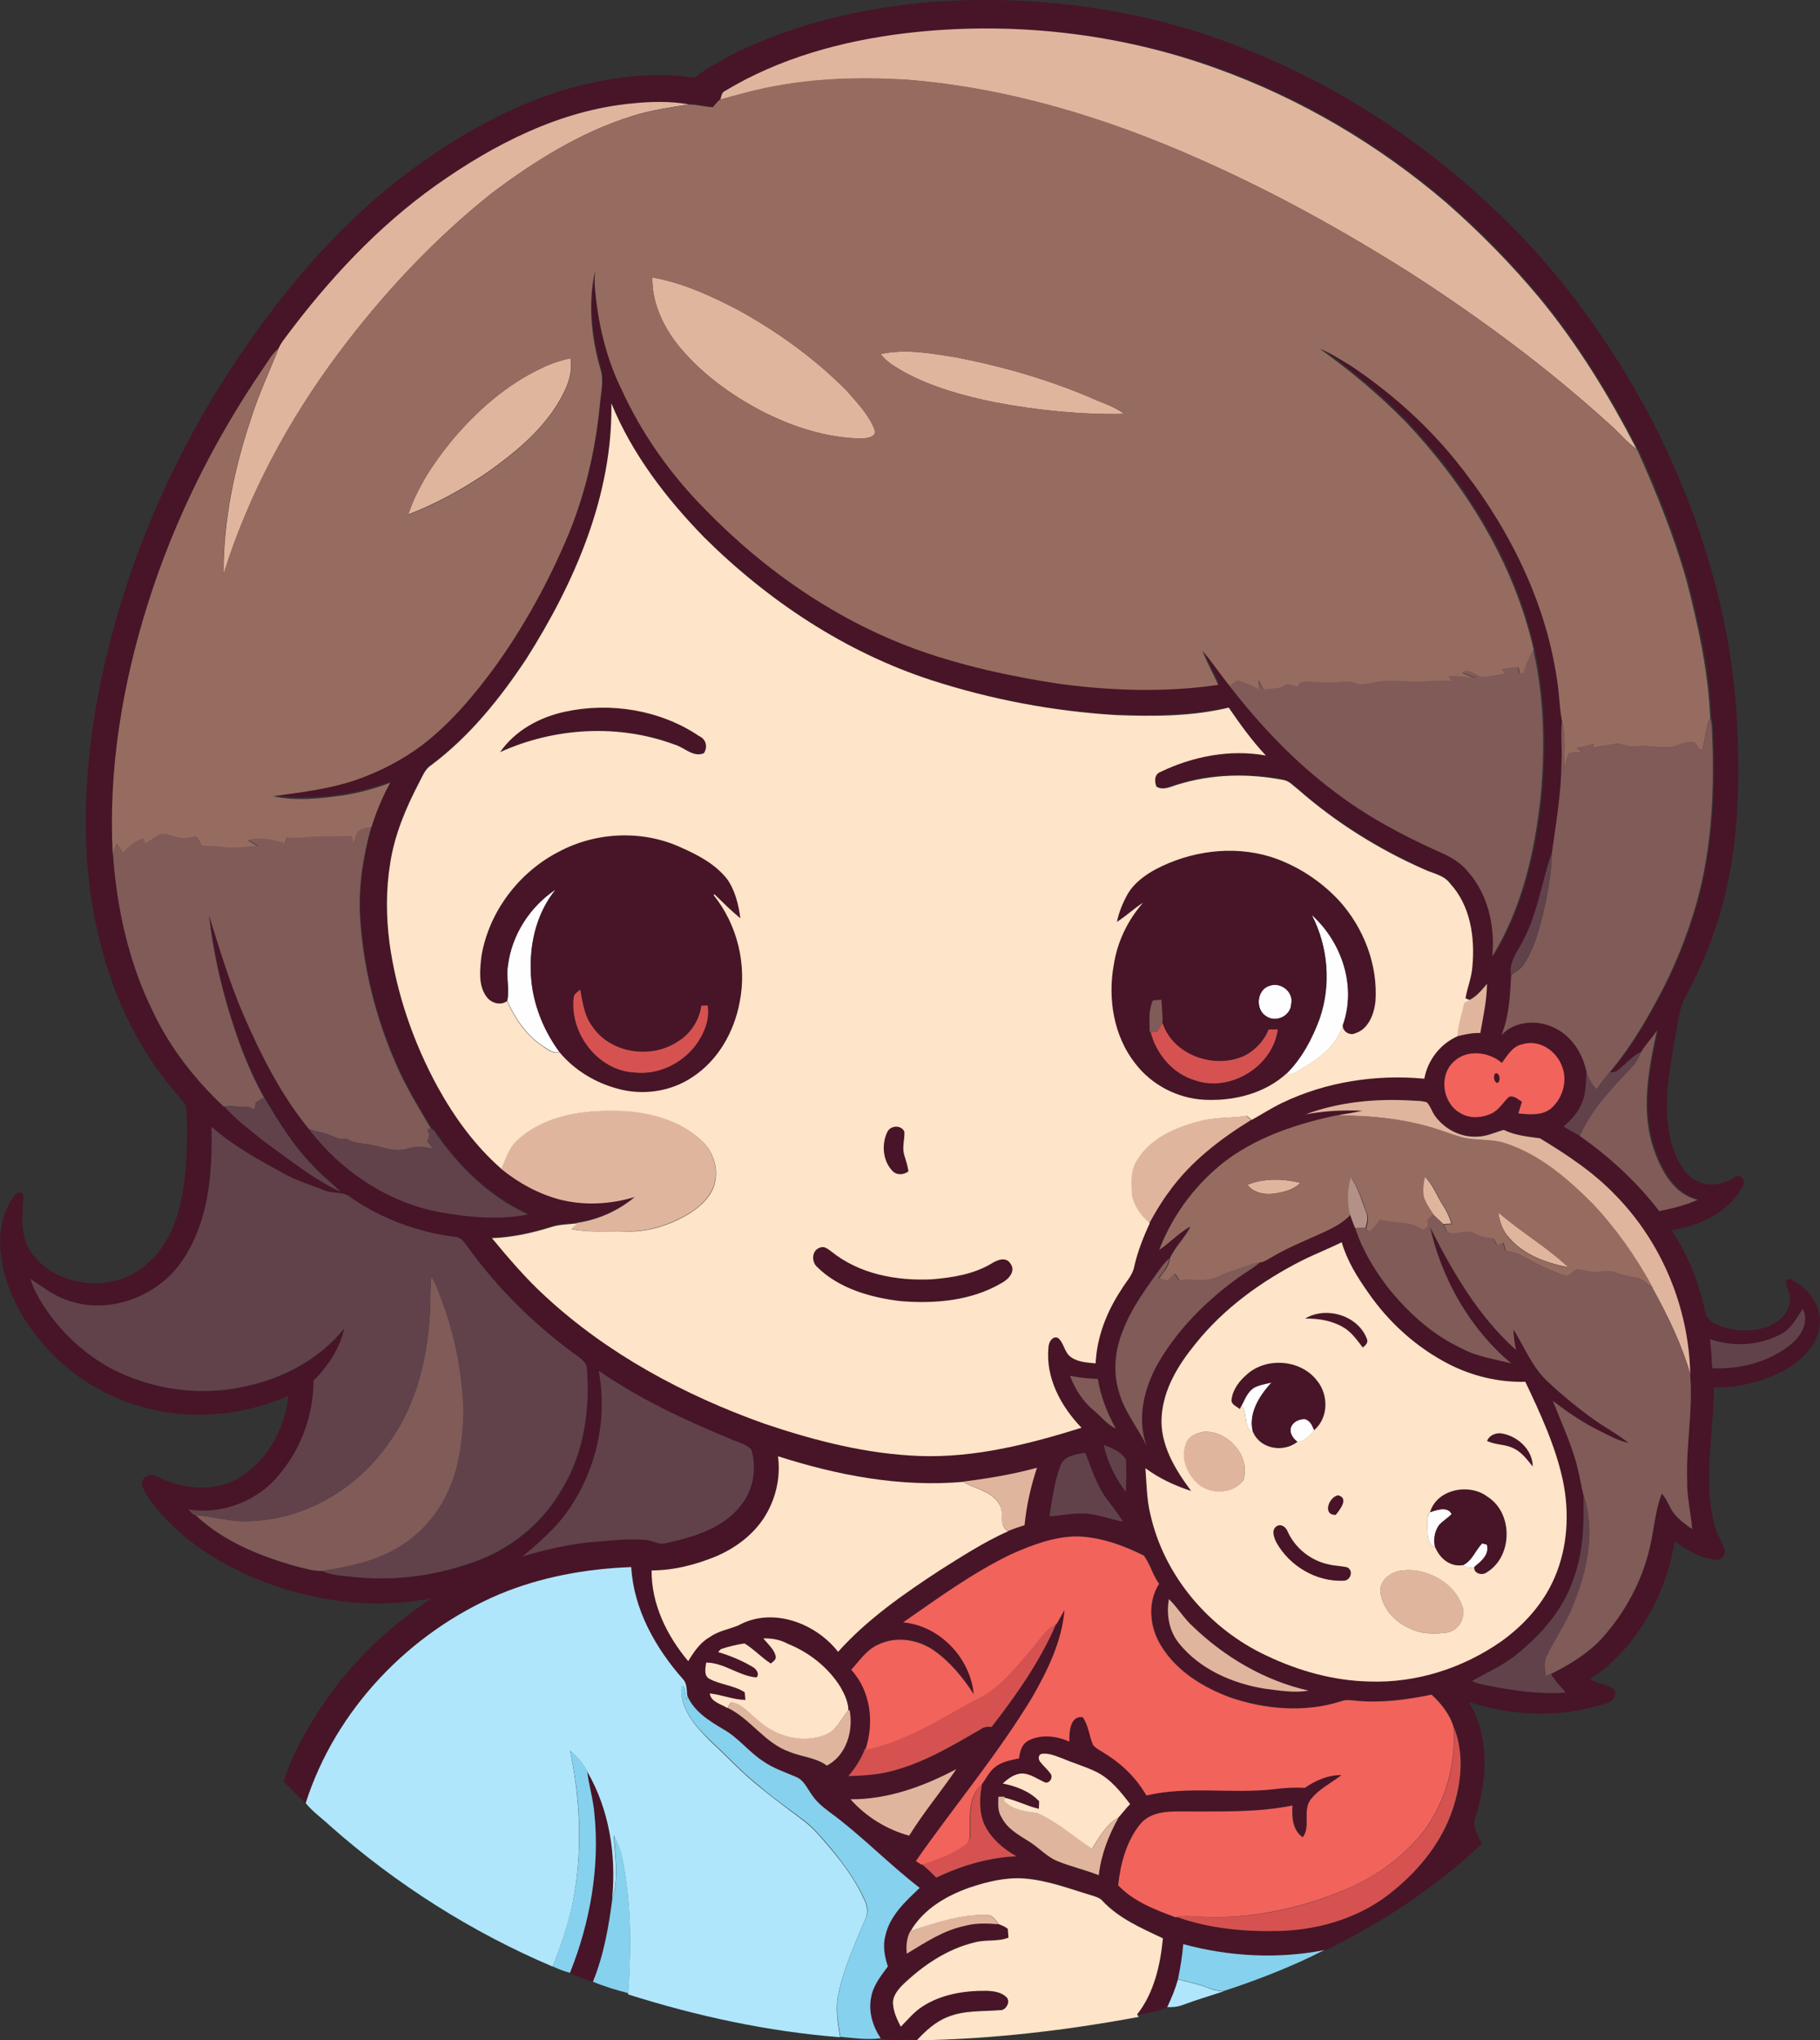 <?xml version="1.0" encoding="iso-8859-1"?>
<!-- Generator: Adobe Illustrator 19.2.0, SVG Export Plug-In . SVG Version: 6.00 Build 0)  -->
<svg version="1.1" id="Layer_1" xmlns="http://www.w3.org/2000/svg" xmlns:xlink="http://www.w3.org/1999/xlink" x="0px" y="0px"
	 viewBox="0 0 760.3 852.2" enable-background="new 0 0 760.3 852.2" xml:space="preserve">
<rect x="0" y="0" width="760.3" height="852.2" fill="#333333" stroke="none"/>
<path fill="#FEFEFE" d="M212.2,403.4c1.6-12.9,9.2-24.8,20-31.9c-7.5,9.2-10.6,21.3-10.4,33c0,12.5,4.5,24.9,12,34.9
	c-2.7,0.9-4.9-1.2-7.1-2.5c-6.8-4.5-11.5-11.5-14.8-18.8C213,413.3,211.4,408.3,212.2,403.4z"/>
<path fill="#FEFEFE" d="M548,382.2c12.6,11.3,18.9,29.9,13,46.2c-2.6,8.2-9.8,13.8-17,17.9c-2,1-4,3.1-6.5,2.2
	c6.4-6.4,10.7-14.5,13.8-22.9C556.2,411.5,554.9,395.5,548,382.2z"/>
<path fill="#FEFEFE" d="M530.3,411.8c4.7-1.8,10.2,2.6,9.1,7.6c-0.2,4.9-6.3,7.9-10.3,5.2C524.3,421.9,524.9,413.5,530.3,411.8z"/>
<path fill="#FEFEFE" d="M523.6,579.9c2.3-1.4,5.1-1.7,7.7-2.4c-5.1,5.6-9.9,12.9-7.8,20.9c-4.4-2.1-2-7.9-4.8-11.2
	C520,584.6,521.1,581.7,523.6,579.9z"/>
<path fill="#FEFEFE" d="M539.2,596.6c0.6-2.5,3.3-3.8,5.8-3.8c2.3,0.5,3.2,2.7,4,4.7c-1.8,2.3-4,4.4-7,4.9
	C540.3,601,538.7,598.9,539.2,596.6z"/>
<path fill="#FEFEFE" d="M597.4,631.7c2.8-1,7.3-2.6,9.1,0.7c-1.6,1.7-3.6,2.8-5.2,4.5c-2,2.7-2.5,6.3-1.7,9.5
	c-3.6-1.3-3.2-5.9-3.3-8.9C596.5,635.6,595.9,633,597.4,631.7z"/>
<path fill="#FEFEFE" d="M611,653.9c4-1.8,5.3-6.2,8.2-9.2c0.5,0.1,1.5,0.4,2,0.5c1.2,4.2-2.4,7-5.2,9.3
	C614.3,655.6,612.5,654.4,611,653.9z"/>
<g>
	<g>
		<path fill="#471527" d="M388.2,0.9c43.9-3.4,88.7,2.6,129.8,18.7C556.3,34.4,591.6,57,621.6,85c29.5,27.1,53.2,60.1,71.2,95.8
			c18.3,37.3,30.4,78,32.8,119.6c1,21.8,1,43.8-3.2,65.2c-3.3,17.6-9.5,34.5-18,50.2c-3,5.1-3.3,11.2-4.5,16.9
			c-2.1,12.6-4.9,25.5-2.9,38.3c1,7.7,3.6,15.8,9.7,21c5.2,4.1,12.5,3.3,17.8-0.1c2.5-2,5.1,1.2,3.5,3.6
			c-5.7,10.9-18,16.7-29.7,18.3c7,10.7,11.8,22.8,14.3,35.4c1.6,3.4,5.7,4.7,9.1,5.7c7.2,1.6,15.5,1.2,21.5-3.5
			c3.8-2.9,5.9-8.3,3.7-12.7c-0.7-1.5-1.8-5,1.2-4.3c7.1,3.3,13.1,11,12.1,19.2c-0.8,7.8-6.8,13.9-13.1,17.8
			c-9.3,5.6-20.3,8.2-31.1,8.2c-0.1,16.4-3.4,32.7-1.4,49.1c0.7,5,1.7,10,4.1,14.5c0.8,1.7,2,3.5,1.8,5.5c-0.4,1.9-2.4,3.2-4.3,2.8
			c-6.2-0.9-11.7-4.1-16.6-7.6c-2.6,16.1-9.6,31.5-20,43.9c-4.5,5.1-9.4,10-15.3,13.4c2.8,2.4,7.2,2,10,4.5c1.8,3.3-1.6,5.6-4.5,6.2
			c-18.2,5.7-38.3,5-56.3-1c8.8,14.1,7.9,32.3,3,47.6c-2,4,1.1,8,2.5,11.7c-17.3,16.4-37.1,29.9-58.2,40.9c-2.5,1.3-4.9,2.7-7.6,3.5
			c-19.5,3.8-39.8,2.7-58.9-2.5c-0.4,4.9-1.2,9.8-2.2,14.6c-1.1,4-2.7,7.9-4.5,11.6c-3.5,2.3-8.2,2.4-12.2,3.4l-0.3-0.4
			c7.2-9,9.7-20.6,10.8-31.8c-8.9-4.2-18.4-8.2-25.3-15.7c-1-1.3-2.6-1.6-4-2.1c-9.4-2.8-18.7-6.4-28.5-7.2
			c-7.9-0.5-15.6,1.4-23,3.8c-9.7,3.4-19.2,9-24.6,18c-1.8,2.9-1.9,6.3-1.6,9.6c7.7-4.6,15.3-9.7,24.1-11.6
			c4.7-1.3,9.5-1.1,14.3-0.7c1.3,0.5,2.6,1,3.7,1.9c0.1,1.2,0.3,2.4,0.3,3.7c-4.5,1.8-9.5,0.8-14.2,2c-11.6,2.8-21.7,9.7-30.2,17.9
			c-2.1,2.2-4.3,5-3.8,8.2c0.3,3.3,1.6,6.3,3.2,9.1c3-3,5.6-6.4,9.3-8.6c7.8-5.1,17.4-6.6,26.5-6.4c2.9,0.1,6.1,0.5,8.3,2.6
			c2,1.9-0.1,5.7-2.8,5.5c-7.2,0.5-14.8,0-21.6,2.8c-5.2,1.9-9.3,5.8-13,9.8c-5-0.3-10.4,0.5-15.2-0.6c-3.3-5-5.2-11.1-4-17
			c0.9-5,4.2-9,7-13c-1.3-4.2-2.2-8.7-1-13c1.9-8.3,8.5-14.2,14.3-19.8c-13.1-10-24.4-22-37.7-31.7c-2.8-2.1-5.6-4.5-7.5-7.4
			c-1.9-2.6-3.4-6.1-6.6-7.3c-4.6-2-9.4-3.6-13.6-6.5c-6.1-3.9-10.4-9.9-16.7-13.4c-5.9-3.5-12.3-7.4-15-14c-0.3-2.4,0-5.1-1.8-7
			c-11.5-13-20.6-29.2-21.6-46.8c-18.9,0.7-37.7,4.1-55.2,11.4c-37.5,16-68.3,48.1-80.7,87.1c-3.4-2.6-6-6-9.2-8.8
			c2.7-9.2,7.4-17.7,12.3-25.9c12.4-20.5,29.7-37.8,49.7-50.9c-23.5,4.9-48.2,1.7-70.4-6.8c-16-6.3-31.4-15.3-42.8-28.4
			c-3-3.7-6.5-7.3-7.9-11.9c-0.7-3.6,3.7-5.4,6.4-3.5c10.1,4.8,22.5,6.6,32.8,1.1c12.7-6.9,20.4-20.9,21.9-35
			c-16.4,7.3-34.9,9.7-52.5,6.7c-19.8-3.5-38.5-14-51.2-29.7c-9.2-11.1-16-24.9-16.7-39.5c-0.4-7.4,1.5-14.9,5.8-21
			c1-1.6,3.3-2.1,4,0.1c-0.8,8.2-1.6,17.5,3.8,24.5c11.3,14.4,35.2,16.1,48.4,3.2c8.9-7.8,12.8-19.6,14.5-31
			c1.6-10.9,1.8-21.9,1.3-32.8c0.1-2.1-1.6-3.5-2.7-5c-14.6-16.2-25-36-31.2-56.9c-4.9-16.6-7.6-33.9-8.1-51.2
			c-1-37.9,6.6-75.6,18.8-111.4c11.8-34.1,28.5-66.5,49.3-96.1c17.8-25.6,38.7-49.3,63.3-68.5c26-19.9,55.8-36.4,88.5-41.4
			c11.3-1.9,23-2.3,34.3-0.5c5.3-4.3,11.5-7.4,17.5-10.6C332.7,9.8,360.4,3.3,388.2,0.9z M378.1,13.9c-26.3,3.3-52.6,10.4-75.5,24.1
			c-1.4,0.7-1.4,2.3-1.8,3.5c-1,1-1.9,2.1-2.8,3.1c-3.4-0.1-6.7-1.2-10.1-1.1c-7.8-1.3-15.8-1.1-23.6-0.4
			c-30.1,2.8-57.8,17-82.2,34.2c-24.4,17.4-44.9,39.5-62.7,63.4c-1,1.5-2.2,2.9-2.9,4.6c-2.5,2.1-4.1,4.9-5.9,7.6
			c-20.9,30.5-37.6,63.9-48.7,99.2c-10.6,33.7-16.5,69.2-14.6,104.6c1.6,22.7,6.6,45.5,16.8,66c7.2,14.9,17.5,28.2,29.6,39.5l0.3,0
			c4.9,5.6,11,10,16.8,14.7c10.3,7.3,20.1,15.4,31.5,20.8c-3.8-3.9-8.3-7.1-11.9-11.3c-8-8.3-14-18.1-19.9-28
			c-3.5-6.2-6.4-12.7-9-19.3c-6.9-18.3-11.8-37.4-14-56.8c4.5,14.2,8.7,28.5,14.7,42.2c7.2,16.6,15.5,33,27,47
			c13.4,17.6,33.1,30.8,55.1,34.7c12,2.1,24.4,3.3,36.5,0.9c-16.3-7.4-29.4-20.3-39.3-35c-0.3-0.2-0.8-0.5-1.1-0.7
			c-5.3-8.9-10.8-17.8-14.8-27.3c-8.6-19.8-13.9-41.1-15-62.7c-0.5-12.3,1.5-24.5,4.8-36.3c2-6.5,4.5-12.8,7.9-18.7
			c-7.4,2.7-15.1,4.7-23,5.7c-8.6,1-17.4,1.7-26-0.1c11.8-1.6,23.7-2.9,35-6.9c9.7-3.5,19-8.2,27.3-14.4c11.6-9,21.2-20.4,30-32.1
			c12.6-17.5,23.1-36.5,31.4-56.5c6.9-16.9,11-34.9,12.8-53.1c0.3-5.1,1.9-10.4,0.3-15.4c-3.8-13.3-5.3-27.5-2.2-41.1
			c-0.2,2.3-0.3,4.5-0.1,6.8c1.3,14.7,4.7,29.3,11.1,42.7c8.5,18.6,20.5,35.6,34.9,50.1c25.1,25.9,55.7,47,89.8,59.1
			c18.8,6.6,38.3,10.8,57.9,13.8c22.1,3,44.6,3.8,66.7,0.5c-2.1-4.8-4.8-9.3-6.6-14.3c4.1,4.8,7.6,10.1,11.6,15
			c12.8,16.4,27.3,31.8,44,44.3c13.5,10.3,28.6,18.3,44,25.2c4.4,1.9,8.6,4.5,11.7,8.2c8.4,9.5,11.3,22.9,10.1,35.3
			c12.2-19.9,17.6-43,20.1-66c2-20.7,1.5-41.9-3-62.2c-8.1-36.2-28.3-68.8-53.7-95.5c-11-11.2-23.1-21.3-35.8-30.4
			c4.6,1.8,8.8,4.6,13,7.1c16.1,10.8,30.9,23.7,43.2,38.8c21.6,26.5,38,58.1,43,92.2c1,5.8,1.1,11.7,2.1,17.5
			c-0.6,5.8,0.1,11.6-0.2,17.5c-0.1,12.7-2.4,25.2-4,37.7c-4.2,12.8-6.1,26.6-12.9,38.5c-2.3,3.8-4.9,7.8-4,12.5
			c-0.5,8.5-0.9,17.2-4.1,25.2c5.3-5.8,14.4-6.5,21.4-3.4c7.3,3.2,12.3,10.4,14,18.1c-0.1,4.9,0.1,10-2.2,14.5
			c-1.6,3.6-4.4,6.4-7.3,9.1c2.2,1.3,4.5,2.6,6.8,3.9c12.5,8.8,23.9,19.2,33.2,31.4c5.4-1.1,10.9-2.4,16-4.7
			c-9.7-2.3-15.1-12-18.1-20.7c-5.8-16.3-2.5-33.8,1.2-50.1c-2,3.2-4.7,5.8-6.6,9c-3,1.3-5.3,3.8-7.7,5.9c-1.6,1.3-3.2,3.2-5.5,2.6
			c7.8-9.2,14.1-19.6,19.8-30.2c6.9-12.6,12.3-26,16.3-39.8c6.8-24.1,7.8-49.4,6.6-74.3c-0.1-1.3-0.3-2.5-0.6-3.8
			c-0.7-19.3-5-38.3-9.8-57c-5.3-18.9-12.6-37.1-20.7-55l-0.4-0.3c-11.4-22.2-24.6-43.7-40.5-63c-11.9-14.3-25-27.7-39-39.9
			c-28.3-24.3-60.9-43.5-96-56.1C466.7,13.5,421.8,8.7,378.1,13.9z M255.4,168.5c0.6,38.3-15.3,74.8-35.6,106.4
			c-11,16.6-23.7,32.4-39.7,44.4c-2.5,1.7-3.6,4.6-5,7.1c-5.5,10.7-10.3,22-12.2,34c-1.8,11-1.8,22.2-0.3,33.1
			c2.9,21.1,9.9,41.6,20.1,60.2c7.1,12.7,15.7,24.7,26.7,34.3l-0.1,0.1c7.1,5.7,15.3,10.3,24.2,12.7c10.4,2.7,21.4,2.1,31.6-1
			c-6.8,5.7-15.2,9.5-24,10.8l-0.1,0.1c-3.7,0.5-7.4,0.4-11,1.6c-8,2.6-16.3,4.3-24.7,4.6c7,8.4,14.1,16.8,22.2,24.2
			c26.1,24.2,58.2,41.4,91.6,53.3c21,7.1,42.7,12.7,65,13.5c23.1,0.7,45.6-5.1,67.5-11.8c-8.6-8.9-15.1-20.9-13.8-33.6
			c0-2,1.7-5,4-3.9c2.6,2.1,2.6,6.1,5.4,8c3,2.1,6.8,2.4,10.3,2.6c0.5-11.1,4.7-21.7,10.8-30.9c1.9-3.1,4.6-5.8,5.3-9.4
			c1.4-6.3,3.8-12.3,6.5-18.2c2.6-4.5,5.2-8.9,8.2-13.1c9-12.5,21.4-22.1,34.4-30.1c4.3-2.4,8.3-5.1,12.7-7.1
			c18.4-8.8,39.2-12,59.4-10.1c1.4-7.8,6.6-14.5,13.8-17.7c3.2-0.8,6.5-1.4,9.8-1.4c1.1-6.8,2.7-13.6,2.8-20.5
			c-2.2,2.5-4.3,5.3-7.3,6.7c-0.4-0.2-1.3-0.5-1.8-0.7c0.8-4.5,2.7-8.8,2.9-13.4c1.1-12.1-0.8-25.3-9.3-34.5c-2.6-3.6-7.2-4.2-11-6
			c-19-8.5-36.9-19.7-52.6-33.4c-1.9-1.5-3.6-3.5-6.1-3.9c-14.5-2.8-29.8-2.5-44,1.9c-2.9,0.8-6.1,2.7-9,0.9c-1-2.3-1-5.2,1.8-6.2
			c13.5-6.5,29.1-9.4,43.9-6.8c-5.8-6.2-10.7-13.1-15.5-20c-15.4,3.6-31.3,3.6-47.1,3.1C440,297.1,414,292.1,389,284
			c-35.9-11.7-68.1-33.1-94.8-59.6C278.2,208.2,264,189.7,255.4,168.5z M636,436.2c-4.2,0.8-6.3,4.8-8.7,7.9
			c-5.5-4.7-14.7-5.9-20.1-0.5c-6.2,5.7-4.6,17.1,2.5,21.3c3.9,2.5,9,2.2,13.1,0.4c3.2-1.4,4.9-4.5,7.3-6.9c2-1.1,3.9,1,5.6,1.9
			c-0.5,1.6-1,3.2-1.5,4.9c4.5,0.4,9.6,1,13.4-1.9c4.9-4.1,7.1-11.3,5-17.3C650.5,439.1,643.1,434,636,436.2z M545.4,465.5
			c7.9-1.5,15.9-1.9,23.9-1.5c-3.6,0.8-7.3,1.3-10.9,2c-15.8,3.3-31.7,8.4-45,17.9c-13.1,9.6-23.4,23.1-29.4,38.2
			c4.5-3.1,8.2-7.3,13.1-9.8c-2.4,4.8-6.6,8.6-8.7,13.5c-1.3,1.2-2.5,2.4-3.4,3.8c-5.9,8.3-12.2,16.5-15.9,26.1
			c-3.2,7.8-4.2,16.7-1.9,24.8c2,8.6,7.8,15.4,11.7,23.1c-4-11.2-1-23.5,4.5-33.6c8.4-14.7,20.6-26.9,34.3-36.7
			c2.9-2.1,6.1-3.7,8.7-6.2c1.6-0.3,2.9-1.3,4.3-2c5.3-3.2,11-5.7,16.7-8.2c5.8-2.7,12.2-5,16.6-9.8c0.5,2.1,1.4,4,2.2,6
			c2.8,8.8,7.7,16.9,13.2,24.2c8.4,10.7,18.7,20.1,31.1,25.9c6.4,3.5,13.8,4.5,20.8,6.3c-17.3-14.5-28.9-35-33.9-56.9
			c9.4,18.7,20.2,37.2,35.9,51.3c-0.6-2.8-1-5.7-1.1-8.6c4.6,7.1,7.6,15.2,13.7,21.2c6.2,5.9,12.8,11.3,19.7,16.3
			c4.8,3.5,10,6.2,14.7,9.9c-4.4-0.8-8.3-3.2-12.3-5.1c-6.9-3.4-13.2-7.8-19.3-12.4c3.4,8.6,7.4,17,9.8,25.9
			c1.2,4.3,1.9,8.7,2.9,13.1c0.3,11.9,0,24.1-4.2,35.4c-4.2,12.8-13.5,23.1-23.7,31.5c-5.6,4.6-12.3,7.4-18.6,11.1
			c3.7,1.8,7.9,2.1,11.9,2.9c9,1.5,18.1,2.6,27.2,1.9c-2.1-2.5-4.5-4.8-6.1-7.7c7.9-3.9,15.7-8.6,21.6-15.2
			c9.5-10.7,16.5-23.6,19.7-37.6c1.8-7.5,2.2-15.3,5-22.5c2.3,2.3,3,5.6,5,8.1c2,2.8,4.8,4.8,7.7,6.7c-0.6-6.8-2.3-13.5-2.1-20.4
			c-0.5-14.9,2.6-29.8,1.2-44.6c-0.6-27.7-12-55.1-31.4-74.9c-9.1-9.5-20.2-16.9-31.4-23.6c-5.1-0.7-10.3-1.2-15.1-3.5
			c-3.7,0.9-7.2,2.8-11.1,2.8c-6.8,0.4-13.6-3.1-17.6-8.6c-1.3-1.8-1.9-4.1-3.4-5.7c-2.2-0.8-4.7-0.6-7-0.8
			C574.4,458.9,559.3,460.3,545.4,465.5z M88.4,470.7c0.2,14.9-0.4,30.1-5.9,44.1c-3.5,8.7-8.8,17.1-16.7,22.5
			c-10.8,7.8-25.6,10.6-38.2,5.7c-5.5-1.9-10-5.6-14.8-8.7c0.7,2.1,1.4,4.1,2.5,6.1c7.1,13.1,17.9,24,31,31.2
			c16.9,8.9,37,11.8,55.7,7.7c16.1-3.3,31.7-11.5,42-24.5c-1.9,8.4-6.8,16-12.9,22c-0.1,13.8-4.8,27.5-13.6,38.3
			c-8.8,11.8-24.3,18-38.8,15.5c1,0.7,1.8,2.2,3.1,2.4c11.8,11.1,27.1,17.2,42.5,21.5c3.4,0.8,6.8,1.9,10.4,1.8
			c3.3,1.5,7,1.9,10.6,2.2c18.8,2.5,38.2-0.2,55.8-7.1c14.3-5.7,26.6-16.4,34.1-29.8c8.9-14.9,11.4-32.8,10.1-49.9
			c0-2.1-1.8-3.5-3.3-4.7c-17.7-12.7-33.5-28.1-46.3-45.8c-1.5-1.8-2.7-4.5-5.4-4.4c-15.6-2-30.7-7.5-43.6-16.5
			c-3.1-2.7-7.5-1.4-11.1-3c-5.6-2.3-11.6-4-16.9-7C108,484.5,97.4,478.7,88.4,470.7z M544,526.5c-17,8.6-32.9,20-44.9,35
			c-7,8.6-13.1,18.6-13.9,29.9c-1,11.7,5.5,22.3,12.3,31.3c-6.8-2.2-13.4-5.2-19.1-9.5c0.5,6.5,0.6,13.1,2.1,19.4
			c5.9,25.8,24.8,47.7,48.5,58.9c13.4,6.5,28.1,10.5,43,10.8c19.5,0.7,39.1-5.5,55.1-16.8c9.5-6.8,17.7-15.9,22.3-26.8
			c5.4-12.6,6.2-26.9,3.4-40.3c-3.1-14.5-9.4-28-15.7-41.3c-10.9,0.2-21.8-2.3-31.6-7.2c-13.6-7-25.3-17.5-34-30
			c-4.6-6.5-8.9-13.4-11.1-21.1C555.2,521.6,549.5,523.8,544,526.5z M744,557.3c-8.9,4.8-20,5.4-29.6,2.1c0.4,4,0.7,8,0.9,12.1
			c11.5,0.6,23.7-2.6,32.8-9.9c4.3-3.4,7.7-9.4,5-14.8C750.4,550.7,748.3,555.2,744,557.3z M250.1,572.6c4,20.5-1.3,42.5-13.5,59.3
			c-5.1,7-11.7,12.8-18.4,18.3c8.8-2.8,17.8-4.7,26.9-5.9c8.3-0.5,16.6-1.9,25-1c2.7,0.4,5.3,2.1,8,1.3c11.4-2.5,23.9-6.1,31.3-15.8
			c5.3-6.3,6.7-15.4,4.4-23.2c-2.3-2.6-6.1-3.3-9.2-4.7C285.8,593.1,267,584.3,250.1,572.6z M447,574.7c2.1,5.6,5.5,10.8,10.1,14.7
			c3,2.4,5.4,5.8,9,7.4c-3.5-6.5-6.3-13.4-7.5-20.7C454.7,575.9,450.8,575.5,447,574.7z M461.1,603.6c1.5,7.1,4.8,13.8,9.2,19.6
			c0.2-4.5,0.4-9.1,0-13.6C468.4,606.4,464.5,604.9,461.1,603.6z M443,612.3c-2.5,6.7-3.3,14-4.6,21c4.6-0.2,9.1-1.3,13.6-1.2
			c5.8,0,11.3,2.3,17,3.4c-1.9-3.3-4.3-6.2-6.6-9.3c-4.3-5.8-6.5-12.8-9-19.4C449.5,607.4,444.5,608,443,612.3z M325,608.3
			c1.3,8.8-0.8,18-5.7,25.4c-4.8,7.6-12.4,13.1-20.6,16.5c-8.4,3.4-17.4,5.7-26.5,5.7c-0.1,14.1,6.4,27.3,15.3,37.9
			c2.3-3.9,4.9-7.8,8.9-10c3.6-2.5,8-3.2,12-4.9c14.1-7.9,32.3-1.1,41.7,11c12.2-13.5,27.2-24,42.4-34c9.3-5.8,18.6-11.9,28.7-16.4
			c2.2-0.9,4.5-1.7,6.8-2.4c0.8-8.2,2.6-16.2,5.2-24c-10.1,2.8-20.5,4.4-30.9,5.8C376.1,621.3,349.9,616.3,325,608.3z M422.7,649.1
			c-16.1,7.7-30.6,18.3-45.3,28.4c15.4,1.3,28.2,14.9,29.5,30.1c-4.5-7-9.9-13.5-16.6-18.3c-6.6-4.7-15.6-6.2-23.1-2.6
			c-5,2.1-8,6.7-11.5,10.6c8.2,8.9,9.6,22.3,5.9,33.4l-0.3,0c-1.6,4.2-4,7.9-6.9,11.3c5.9-0.2,11.9-0.5,17.7-2
			c13.5-3.4,25.7-10.6,37.6-17.6c1.3-1,2.9-1.2,4.5-0.9c10.4-13.5,20.4-27.6,27.1-43.3l0.3-0.2c1-1.9,2-3.8,3.2-5.7
			c-1.1,13.1-7.1,25.2-13.5,36.5c-14.5,24-32.6,45.5-48.6,68.4c0.6,0.4,1.7,1.2,2.3,1.5c2.1,1.8,4.1,3.7,6.1,5.7
			c10.5-5,21.8-8.4,33.5-8.9c-5.5-3.1-10.5-7.4-13.3-13.1c-2.5-5.3-2.1-11.4-1.1-17c1.9-2.3,3.1-5.3,5.5-7.2c2.9-2.4,6.6-3,10.2-3.8
			c0.3-2.8,1.1-5.8,3.7-7.3c5.3-2.9,11.9-2.1,17.3,0.3c0-3.8,0.2-10.9,5.6-10.2c2.4,3.4,2.7,7.8,4.3,11.6c1.4,1.7,3.5,2.5,5.3,3.8
			c6.9,4.3,12.9,10.2,17,17.3c17.4-4,35.5-0.5,53.2-2.6c4.3-0.6,8.6-0.8,13-0.6c4.5-3.1,9.7-5.3,15.3-5.3
			c-4.4,3.4-9.7,5.9-13.1,10.5c-3.2,4.6,0.3,11.1-3.1,15.5c-4.3-3-4.6-8.5-4.3-13.3c-15.1,3.1-30.6,2.3-46,2.5
			c-6.1-0.1-13.3,0.2-17.6,5.3c-5.8,7.2-8.3,16.5-9.2,25.5c6.4,6.8,15.4,10.2,24,13.4l0.5-0.1c13.8,4.9,28.7,6.2,43.3,5.8
			c16.9-0.6,34-5.9,47.2-16.9c10.8-8.8,20-20.2,24.5-33.5c3.8-11.1,5.1-23.7,0.6-34.8c-1.6-5.3-5.2-9.8-9.2-13.5
			c-10.2,2-20.6,3.5-30.9,2.6c-2.3-0.2-4.7-0.7-7,0.2c-15.1,4.8-31.6,3.4-46.4-1.7c-11.3-4.2-22.2-11-28.6-21.4
			c-4.9-7.6-5.9-18.1-0.9-26c-2.7-3.7-3.7-8.3-6.4-11.8c-8.6-4.3-18-7.6-27.7-8C440.5,641.8,431.4,645.3,422.7,649.1z M488.3,668
			c-1.1,6.3,0,13.2,4.1,18.2c8.7,10.9,22.3,16.8,35.9,19.1c6,0.8,12.2,2,18.3,0.8c-18.2-4.1-34.9-13.9-48.3-26.8
			C494.5,675.9,492,671.5,488.3,668z M318.9,684.4c1.8,2.3,4.3,4.4,5.3,7.2c0.5,1.6-1,2.4-2,3.3c-3.9-2.5-7.1-6-11-8.4
			c-3.4,0.4-6.7,1.3-9.9,2.4c-0.3,0.3-0.8,0.9-1.1,1.2c5,1.5,9.9,3.5,14.4,6.2c1.4,0.7,3.1,3,1.6,4.4c-7.4-0.6-13.5-6.2-21-6.2
			c-0.2,2.2-1.1,5.5,1.4,6.8c4.7,2.4,10.2,2.7,14.7,5.6c0.1,0.8,0.2,2.4,0.3,3.2c-5.1-0.1-9.9-2.1-14.9-2.7c0.5,3.7,4.7,4.4,7.4,6.1
			c9.7,4.7,15.5,14.8,25.8,18.5c5.1,2.1,11,2.3,15.5,5.7c8.2-4.3,11.2-14.7,9.5-23.2l-0.5,0.1l0.1-0.8c-0.2-3.3-1.7-6.3-3.3-9
			c-5.1-8.2-13.1-14.5-22.1-18.1C325.9,684.9,322.4,684.2,318.9,684.4z M435.2,732.6c-1.6,0.4-1.5,2.3-0.7,3.4
			c1.3,1.7,3,3.1,4.3,4.9c1.4,1.6-0.5,4.7-2.6,3.6c-2.9-1.4-5.7-3.4-9.1-3.6c-3.2,0-5.9,2.1-8.2,4.2c5.6,1,11.3,3.2,15.2,7.4
			c0,0.8-0.1,2.4-0.1,3.2c-5-1.2-9.5-3.6-14.5-4.7l0-0.4c-0.6,0-1.9,0-2.5,0c0,2.9-0.4,6,1.3,8.6c2.4,4.7,7,7.3,11.3,10
			c4.3,2.6,7.7,6.7,12.5,8.5c5.5,2.2,11.3,3.6,16.8,5.7c1-8.5,4.1-16.6,8.3-24.1c1.7-1.8,3.1-3.9,4.9-5.6c-3.9-5.1-8-10.3-13.8-13.3
			c-4.6-2.3-9.6-3.7-14.3-5.7C441.2,733.7,438.3,732.2,435.2,732.6z M355.3,751.6c6.5,7.3,15.1,12.6,24.5,15.1
			c6-9.7,13.3-18.4,19.7-27.8C385.9,746.2,370.9,751.7,355.3,751.6z"/>
	</g>
	<path fill="#471527" d="M236,297.3c19-4.1,39.8-0.8,56.1,10c2.9,1.3,3.6,4.5,2,7.1c-4.5,2-8.3-2.4-12.4-3.6
		c-23.4-8.7-50.2-7-72.8,3.2C215.1,305.2,225.4,299.6,236,297.3z"/>
	<g>
		<path fill="#471527" d="M233.4,355.8c15.6-8.4,35.1-9.1,51.3-1.7c7,3.1,14.1,6.8,18.9,12.9c3.5,4.8,5,10.8,5.7,16.6
			c-3.8-3.1-7.3-6.6-10.8-10l-0.4,0.3c10,12.3,14,29.1,10.9,44.7c-2.2,12.4-9,24.3-19.7,31.3c-9,6.1-20.8,7.8-31.2,4.9
			c-9.4-2.5-18.2-7.8-24.4-15.3c-7.4-10.1-12-22.4-12-34.9c-0.3-11.7,2.9-23.8,10.4-33c-10.8,7.2-18.4,19-20,31.9
			c-0.8,4.9,0.8,9.9-0.3,14.7c-2.8,2-6.7,0.8-8.6-1.9c-3.5-4.8-2.8-11.2-2.1-16.8C204.3,380.9,216.8,364.4,233.4,355.8z
			 M239.7,416.6c-1.9,14.8,10.1,30.7,25.4,31.4c9.6,1.1,19.4-3.5,25.3-11.1c3.6-4.8,6.3-10.8,5.2-16.9c-0.9,0-1.7,0.1-2.6,0.1
			c-0.9,6.2-4.8,12-10.2,15.2c-11,7.2-27.6,4.8-35.2-6.3c-3.5-4.5-4.2-10.2-5.2-15.6C241.4,414.4,239.8,415.1,239.7,416.6z"/>
	</g>
	<g>
		<path fill="#471527" d="M482.8,363.1c14.5-7.6,32.1-10.1,47.9-5.2c11,3.5,20.9,10,28.7,18.4c10.2,11.4,16.2,26.8,15.1,42.1
			c-0.5,5.2-2.9,11.5-8.4,13.2c-2.2,1.2-5.5-0.8-5.2-3.3c5.9-16.3-0.4-34.9-13-46.2c6.9,13.3,8.2,29.3,3.2,43.4
			c-3,8.4-7.4,16.5-13.8,22.9c-9.2,8.4-22.1,11.5-34.4,11c-11.2-0.6-22-6.2-28.8-15.1c-9-11.6-11.6-27.2-9-41.4
			c1.5-9.6,5.8-18.5,12.2-25.8c-3.8,2.4-7.1,5.6-10.9,8c0.8-4.1,2.3-7.9,4.4-11.5C473.6,368.9,478.1,365.6,482.8,363.1z
			 M530.3,411.8c-5.5,1.6-6,10.1-1.2,12.8c4.1,2.7,10.1-0.3,10.3-5.2C540.6,414.4,535.1,410,530.3,411.8z M481.6,417.9
			c-1.9,4.2-1.4,8.9-1.3,13.3l0.3,0c2.5,9.2,9.4,17.4,18.6,20.1c14.7,5.1,32.5-5.9,34.5-21.3c-1.3,0-2.6,0-3.8,0
			c-1.9,4.8-5.6,8.8-10.3,11.1c-12.5,5.6-29.8-0.3-34.1-13.9c0.2-3.2-0.3-6.4-0.4-9.5C483.9,417.7,482.8,417.8,481.6,417.9z"/>
	</g>
	<path fill="#471527" d="M624.5,448.5c1.9-1.2,2.7,3.5,0.9,3.9C624,451.7,623.8,449.6,624.5,448.5z"/>
	<path fill="#471527" d="M370.6,473c1.2-2.9,5.8-3.3,7.1-0.3c0.3,3.2-0.9,6.4-0.1,9.6c0.6,2.3,1.5,4.6,1.8,7c-2.1,1.5-5,1.7-6.8-0.3
		C368.8,484.8,368.2,478.1,370.6,473z"/>
	<path fill="#471527" d="M342.7,521.1c1.7-0.8,3.2,0.7,4.5,1.5c11.6,9.5,27.3,12.4,42,11.7c8.6-0.7,17.4-2.2,25-6.6
		c2.4-1.4,6-2.9,7.9,0c2.5,3.2-0.8,6.6-3.6,8.1c-12.6,7.6-28,8.8-42.4,7.6c-12.5-1.5-25.6-5.1-34.7-14.2
		C338.8,527,339,522.1,342.7,521.1z"/>
	<path fill="#471527" d="M545.2,550.8c8.9-5.4,22.3-1.2,25.9,8.8c0.5,1.5-0.8,2.5-1.8,3.4c-2.4-3.1-4.8-6.5-8.2-8.5
		C556.4,551.6,550.7,550.7,545.2,550.8z"/>
	<path fill="#471527" d="M520.8,574.2c8.1-7.4,22.5-6.4,29.2,2.5c4.9,5.8,5,15.5-1,20.7c-0.8-1.9-1.7-4.2-4-4.7
		c-2.4,0-5.1,1.3-5.8,3.8c-0.5,2.3,1,4.4,2.8,5.7c-5.8,4.7-15.5,3.2-18.6-3.9c-2.1-7.9,2.7-15.3,7.8-20.9c-2.6,0.7-5.3,1-7.7,2.4
		c-2.5,1.8-3.5,4.7-4.9,7.3c-0.2,0.4-0.6,1.1-0.8,1.5c-1.3-1.2-3.9-1.9-3.4-4.1C515,580.4,517.7,576.9,520.8,574.2z"/>
	<path fill="#471527" d="M621.2,601.9c1.1-2.6,4.1-3.7,6.8-3c6.4,1.3,12.3,6.9,12.3,13.7c-2.3-2.7-4.5-5.8-7.8-7.5
		C629,603.2,624.7,603.7,621.2,601.9z"/>
	<path fill="#471527" d="M597.4,631.7c2.8-9.7,16.4-12.3,24-6.5c10.8,6.8,10.7,25-0.3,31.6c-1.9,1.5-5.7,0.5-5.2-2.3
		c2.8-2.3,6.4-5.1,5.2-9.3c-0.5-0.1-1.5-0.4-2-0.5c-2.9,3-4.2,7.4-8.2,9.2c-5.2,0.7-9.5-2.9-11.4-7.4c-0.8-3.2-0.3-6.8,1.7-9.5
		c1.6-1.7,3.6-2.9,5.2-4.5C604.8,629.1,600.2,630.7,597.4,631.7z"/>
	<path fill="#471527" d="M558,632.8c-5.7,0.1-3-7.5,1-8.2C563.7,625.8,559.8,630.6,558,632.8z"/>
	<path fill="#471527" d="M533.2,637.6c2-1.3,3.9,0.3,4.6,2.2c3.2,7,9.8,12.2,17.3,13.8c2.5,0.6,5.1,0.6,7.6,1.2
		c2.9,1.3,1.4,5.7-1.6,5.6c-11.3,0.5-22.6-6.1-28-16C532.3,642.3,531.1,639.2,533.2,637.6z"/>
	<path fill="#471527" d="M248.3,757.5c-0.5-6-2.3-11.7-3-17.6c9.4,16,12.2,35,10.4,53.3c-1.5,11.8-3.6,23.6-8.1,34.6
		c-3.3-0.9-6.4-2.2-9.6-3.5l0.1-0.2C246.5,803,250.6,780.1,248.3,757.5z"/>
</g>
<g>
	<path fill="#E0B59E" d="M378.1,13.9c43.7-5.2,88.7-0.3,130.1,14.7c35.1,12.6,67.7,31.9,96,56.1c14,12.3,27.1,25.6,39,39.9
		c15.9,19.3,29,40.8,40.5,63c-4.2-2.9-7.4-7-11.2-10.3c-25.7-23.4-53.8-44.2-82.9-63c-28.3-17.9-57.7-34.2-88.3-47.7
		c-38.5-17.2-79.5-29.7-121.7-33.2c-22.8-1.4-46-0.5-68.1,5.4c-3.5,1-7.1,1.8-10.6,2.8c0.5-1.2,0.5-2.9,1.8-3.5
		C325.5,24.3,351.7,17.1,378.1,13.9z"/>
	<path fill="#E0B59E" d="M264.2,43.2c7.8-0.8,15.8-1,23.6,0.4c-8,1.3-16.1,2.4-23.8,4.9c-21.5,6.7-40.9,18.9-58.7,32.3
		c-24.2,19.3-45.5,42.1-64,66.9c-20.8,27.8-37.5,58.9-47.9,92.1c-0.1-22.2,4.5-44.3,11.6-65.3c3.1-9.9,7.6-19.3,11.4-29
		c0.7-1.7,1.8-3.1,2.9-4.6c17.8-23.9,38.4-46.1,62.7-63.4C206.4,60.2,234.1,46,264.2,43.2z"/>
	<path fill="#E0B59E" d="M272.5,115.9c12.6,2.2,24.4,7.6,35.7,13.5c16.6,9.1,32.1,20.3,45.4,33.7c4.4,5.1,9.4,10.1,11.8,16.5
		c0.9,3-3.2,3.4-5.2,3.6c-15-0.2-29.6-5-42.8-11.9c-12-6.4-23.2-14.5-32.2-24.8C277.8,138.1,272.3,127.3,272.5,115.9z"/>
	<path fill="#E0B59E" d="M367.9,147.9c10.3-2.3,20.9-0.3,31.1,1.3c18.9,3.6,37.4,8.9,55.2,16.3c5.2,2.4,10.8,4,15.5,7.4
		c-18.1,0.4-36.2-1.5-53.9-4.8c-13.2-2.7-26.4-6.3-38.3-12.8C374,153.2,370.3,151.2,367.9,147.9z"/>
	<path fill="#E0B59E" d="M226.4,153.7c3.8-1.9,7.8-3.1,11.9-4.1c1.3,7.4-2.5,14.6-6.4,20.7c-7.2,10.9-17.6,19.4-28.2,26.9
		c-10.4,7.1-21.5,13.2-33.2,17.7c3.8-11.2,10.4-21.2,17.7-30.3C198.8,172,211.4,160.7,226.4,153.7z"/>
	<path fill="#E0B59E" d="M613.9,417.7c3.1-1.5,5.1-4.2,7.3-6.7c-0.1,6.9-1.6,13.7-2.8,20.5c-3.3-0.1-6.6,0.6-9.8,1.4
		c0.3-4.7,1.9-9.2,2.8-13.8C612.3,418.6,613.1,418.1,613.9,417.7z"/>
	<path fill="#E0B59E" d="M545.4,465.5c13.9-5.2,29-6.6,43.7-5.8c2.3,0.2,4.7,0,7,0.8c1.5,1.6,2.1,3.9,3.4,5.7c4,5.5,10.7,9,17.6,8.6
		c3.9,0,7.4-1.8,11.1-2.8c4.7,2.3,9.9,2.8,15.1,3.5c11.2,6.8,22.3,14.1,31.4,23.6c19.5,19.8,30.8,47.1,31.4,74.9
		c-3.6-12.6-9.4-24.4-15.7-35.8c-6.9-12.8-15.4-24.9-25.4-35.5c-10.4-10.4-21.9-20.3-36.1-25c-6-2-12.4-0.9-18.5-2.6
		c-2.8-0.7-5.5-1.8-8.2-2.7c-14.1-4.9-29.1-6.4-43.9-6.4c3.6-0.7,7.3-1.2,10.9-2C561.3,463.6,553.3,464,545.4,465.5z"/>
	<path fill="#E0B59E" d="M216.3,475.9c10.4-9.4,25.2-12.1,38.8-12c13.5-0.3,28,3,38.1,12.7c5.1,4.8,7.1,12.3,4.9,19
		c-1.9,4.9-6,8.7-10.5,11.4c-8,4.7-17.1,7.7-26.4,7.3c-7.6-0.3-15.2,0.7-22.6-1c0.8-0.8,1.7-1.6,2.5-2.4l0.1-0.1
		c8.8-1.3,17.2-5.1,24-10.8c-10.2,3.1-21.3,3.7-31.6,1c-8.9-2.4-17-6.9-24.2-12.7l0.1-0.1C211.2,483.8,212.6,479,216.3,475.9z"/>
	<path fill="#E0B59E" d="M500.9,468.4c6.4-1.8,13.2-1.2,19.7-2.3c0.5,0.4,1.6,1.3,2.1,1.7c-13,8-25.4,17.5-34.4,30.1
		c-3.1,4.1-5.7,8.6-8.2,13.1c-3.5-3.1-6.5-7-7.4-11.6c-0.4-5.1-0.8-10.7,2.3-15.1C480.6,475.3,491,470.9,500.9,468.4z"/>
	<path fill="#E0B59E" d="M595,491.3c3.6,3.5,5.2,8.3,7.9,12.4c1.5,2.3,2.6,4.8,3.4,7.4c-0.8,0-2.5,0.1-3.4,0.2
		c-1.4-1.4-2.8-2.6-4.2-4c-1.5-2-2.9-4.1-3.8-6.5C593.7,497.7,594.4,494.4,595,491.3z"/>
	<path fill="#E0B59E" d="M521.1,494.9c7-2.8,14.9-2.6,22.1-0.8c-2.9,3-7.1,3.9-11.1,4.5C528.1,499.1,523.6,498.2,521.1,494.9z"/>
	<path fill="#E0B59E" d="M625.9,506.4c9.4,8.2,20.3,14.5,29.4,23c-9.1-1.8-18.6-5.1-24.8-12.3C627.8,514.2,626.4,510.3,625.9,506.4z
		"/>
	<path fill="#E0B59E" d="M502.7,598.1c10.2-0.8,20.2,10.3,16.5,20.4c-4.3,5.7-13.3,6-18.6,1.7c-4.6-4-7.6-10.6-5.4-16.6
		C496,600.1,499.6,598.8,502.7,598.1z"/>
	<path fill="#E0B59E" d="M402.3,618.9c10.4-1.3,20.8-3,30.9-5.8c-2.6,7.8-4.4,15.8-5.2,24c-2.3,0.7-4.6,1.5-6.8,2.4
		c-4.4-2.4-1.4-7.8-3.8-11.3C414.3,622.7,407.3,622,402.3,618.9z"/>
	<path fill="#E0B59E" d="M584.7,656.2c11.1-1.9,23.7,5,26.6,16.2c0.4,4.3-2.2,8.6-6.6,9.5c-5.3,0.6-11.1,0.8-16-1.8
		c-6.3-2.7-11.4-8.6-12.1-15.5C576.6,660.1,580.6,657,584.7,656.2z"/>
	<path fill="#E0B59E" d="M488.3,668c3.7,3.5,6.2,8,10,11.4c13.4,12.9,30.1,22.7,48.3,26.8c-6.1,1.1-12.3-0.1-18.3-0.8
		c-13.5-2.2-27.1-8.1-35.9-19.1C488.3,681.1,487.2,674.3,488.3,668z"/>
	<path fill="#E0B59E" d="M304,713.4c0.8-0.9,1.1-3.1,2.7-2.3c3.9,1.3,6.5,4.8,9.8,7.1c7.3,7,18.9,10.2,28.5,6.3
		c4.6-1.7,6.5-6.6,9.4-10.1l0.5-0.1c1.7,8.6-1.3,19-9.5,23.2c-4.6-3.4-10.4-3.6-15.5-5.7C319.5,728.2,313.7,718.1,304,713.4z"/>
	<path fill="#E0B59E" d="M355.3,751.6c15.6,0.1,30.6-5.4,44.2-12.6c-6.4,9.4-13.7,18.1-19.7,27.8
		C370.4,764.2,361.8,758.9,355.3,751.6z"/>
	<path fill="#E0B59E" d="M417.1,750.5c0.6,0,1.9,0,2.5,0l0,0.4c0,0.4,0.1,1.2,0.1,1.6c3.7,3.6,8.9,4.3,13.7,4.9
		c8.4,3.6,15.3,9.8,22.9,14.9c3-4.9,5.8-10.2,11-13.1c-4.2,7.4-7.3,15.5-8.3,24.1c-5.5-2.2-11.3-3.5-16.8-5.7
		c-4.8-1.8-8.2-5.9-12.5-8.5c-4.3-2.7-9-5.3-11.3-10C416.7,756.6,417,753.4,417.1,750.5z"/>
	<path fill="#E0B59E" d="M380.4,806.5c10.3-3.3,20.8-7,31.7-6.5c2.5-0.3,3.8,2.2,5.1,3.8c-4.8-0.4-9.6-0.6-14.3,0.7
		c-8.9,1.9-16.5,7-24.1,11.6C378.5,812.8,378.7,809.4,380.4,806.5z"/>
</g>
<g>
	<g>
		<path fill="#976C60" d="M311.3,38.7c22.1-5.9,45.3-6.9,68.1-5.4c42.2,3.4,83.2,16,121.7,33.2c30.7,13.5,60,29.8,88.3,47.7
			c29.2,18.9,57.2,39.6,82.9,63c3.8,3.4,7,7.4,11.2,10.3l0.4,0.3c8,17.9,15.4,36.1,20.7,55c4.8,18.6,9,37.7,9.8,57
			c-1.8,4.1-2.1,8.6-3.1,12.9c-0.4,0.2-0.8,0.3-1.2,0.5c-0.7-1-1.4-2-2-2.9c-3.9-1.4-7.2,1.9-11,1.9c-4.6,0.1-9.1-0.9-13.7-0.4
			c-2.4,0.4-4.8-0.5-7.1-1.1c-2.4-0.1-4.6,0.8-7,0.9c-1.2,0.2-2.3,0.5-3.4,0.8c-0.1-0.4-0.3-1.3-0.4-1.7c-2.2,1-4.5,1.4-6.8,1.7
			c0.7,0.6,1.5,1.2,2.2,1.8c-1.9,0.1-3.8-0.1-5.6,0.6c-0.9,2.2-1.3,4.5-1.8,6.8c-0.2-6.8,0.8-13.8-1-20.4
			c-1.1-5.8-1.1-11.7-2.1-17.5c-5-34.1-21.4-65.7-43-92.2c-12.3-15-27.1-28-43.2-38.8c-4.3-2.5-8.4-5.3-13-7.1
			c12.7,9.1,24.8,19.2,35.8,30.4c25.3,26.7,45.5,59.3,53.7,95.5c-1.8,3.1-3.1,6.4-4.1,9.9c-0.4,0.1-1.2,0.2-1.6,0.2
			c-0.2-0.9-0.4-1.8-0.6-2.7c-2.3,0.2-4.6,0.5-6.9,0.9c0.5,0.6,0.9,1.2,1.4,1.8c-3.1,0.5-6.2,1.3-9.4,1.4c-2.9-0.4-5.5-4-8.5-1.8
			c2,0.9,4.1,1.6,6.2,2.4c-4-0.6-7.9-1-11.9-1c0.5,0.7,1,1.4,1.4,2.1c-3.9-0.1-7.7-0.1-11.6,0.2c-6.3,0.5-12.6-0.9-18.8,0.1
			c-3.3,0.4-6.7,1.9-9.9,0.6c-3.5-1.3-7.2-0.1-10.8-0.2c-4,0-8.1-0.9-12-0.1c-0.5,0.6-0.9,1.3-1.3,1.9c-2.1-0.6-4.5-2-6.3,0
			c-2.6,0.8-5.4,1-8.1,1c-0.7-1.3-1.4-2.7-2.1-4c0.1,1.4,0.2,2.7,0.3,4.1c-2.7-1.8-5.8-2.8-8.8-3.9c-1.2,0.6-2.3,1.5-3.4,2.4
			c-4-4.9-7.5-10.2-11.6-15c1.8,4.9,4.5,9.5,6.6,14.3c-22.1,3.2-44.6,2.5-66.7-0.5c-19.6-3-39.1-7.2-57.9-13.8
			c-34.1-12.1-64.7-33.2-89.8-59.1c-14.4-14.5-26.4-31.5-34.9-50.1c-6.5-13.3-9.9-28-11.1-42.7c-0.2-2.3,0-4.6,0.1-6.8
			c-3.1,13.6-1.6,27.8,2.2,41.1c1.6,5,0.1,10.3-0.3,15.4c-1.8,18.2-5.9,36.1-12.8,53.1c-8.3,19.9-18.7,39-31.4,56.5
			c-8.7,11.8-18.3,23.1-30,32.1c-8.3,6.2-17.6,11-27.3,14.4c-11.3,3.9-23.2,5.3-35,6.9c8.6,1.9,17.4,1.2,26,0.1
			c7.9-0.9,15.6-2.9,23-5.7c-3.3,5.9-5.9,12.3-7.9,18.7c-1.8,0.5-3.9,0.6-5.4,1.8c-1.2,1.5-1.4,3.6-1.9,5.4
			c-0.3-1.2-0.6-2.3-0.9-3.5c-4.6,0.1-9.3,0.2-13.9,0.2c-4.4,0-8.9,1-13.3,0.4c-0.2,0.8-0.5,1.6-0.7,2.5c-4.9-1.6-10.2-2.8-15.4-1.4
			c1.4,0.9,2.8,1.7,4.2,2.5c-4.5-0.1-9,1.1-13.5,0.5c-3.3-0.3-6.6-0.6-9.9-0.7c-0.8-1.3-1.5-2.7-2.4-3.9c-1.9,0.2-3.7,0.7-5.6,0.8
			c-3.2-0.1-6.1-2.1-9.3-1.8c-2.3,1.1-4.3,2.8-6.5,4c-0.2-0.6-0.6-1.7-0.8-2.2c-3.3,1.3-6.2,3.3-8.4,6.1c-0.9-1.3-1.8-2.7-2.6-4
			c-0.6,1.5-1.2,3.1-1.7,4.6c-1.9-35.4,4-70.9,14.6-104.6c11.1-35.3,27.8-68.7,48.7-99.2c1.8-2.6,3.4-5.5,5.9-7.6
			c-3.8,9.7-8.3,19.1-11.4,29c-7.1,21-11.7,43.1-11.6,65.3c10.4-33.2,27.1-64.2,47.9-92.1c18.5-24.8,39.8-47.6,64-66.9
			c17.9-13.5,37.2-25.7,58.7-32.3c7.7-2.5,15.8-3.6,23.8-4.9c3.4-0.1,6.7,1,10.1,1.1c0.9-1.1,1.8-2.2,2.8-3.1
			C304.2,40.5,307.8,39.7,311.3,38.7z M272.5,115.9c-0.2,11.4,5.4,22.1,12.7,30.6c9,10.3,20.2,18.4,32.2,24.8
			c13.2,6.9,27.8,11.7,42.8,11.9c2-0.2,6.1-0.6,5.2-3.6c-2.4-6.4-7.4-11.4-11.8-16.5c-13.4-13.4-28.8-24.6-45.4-33.7
			C296.9,123.5,285.1,118.1,272.5,115.9z M367.9,147.9c2.5,3.3,6.1,5.4,9.6,7.4c11.9,6.5,25.1,10.1,38.3,12.8
			c17.8,3.3,35.9,5.1,53.9,4.8c-4.7-3.4-10.4-4.9-15.5-7.4c-17.7-7.4-36.3-12.7-55.2-16.3C388.8,147.6,378.2,145.6,367.9,147.9z
			 M226.4,153.7c-15,7-27.6,18.3-38.1,31c-7.4,9.1-14,19.1-17.7,30.3c11.8-4.5,22.9-10.6,33.2-17.7c10.6-7.5,20.9-16,28.2-26.9
			c3.8-6.1,7.7-13.3,6.4-20.7C234.2,150.5,230.2,151.8,226.4,153.7z"/>
	</g>
	<g>
		<path fill="#976C60" d="M513.5,483.8c13.3-9.4,29.1-14.6,45-17.9c14.8,0,29.8,1.5,43.9,6.4c2.7,0.9,5.4,1.9,8.2,2.7
			c6.1,1.6,12.5,0.5,18.5,2.6c14.2,4.7,25.7,14.6,36.1,25c10,10.6,18.5,22.7,25.4,35.5c-2.5-1.4-4.3-4.1-7.3-4.4
			c-3.1-0.4-6-1.2-8.9-2.2c-2.5-0.9-5.1-0.2-7.6,0c-2.7,0.1-5.2-1-7.8-1.2c-1.9,0.8-3.2,3.6-5.5,2.4c-6.3-2-12.2-5-17.9-8.2
			c-2-1.2-4.3-1.5-6.5-1.9c-0.4-1.2-0.7-2.4-1-3.5c-0.8,0.5-1.6,0.9-2.4,1.4c-0.6-1-1.2-2.1-1.7-3.1c-2.8-0.1-5.6-0.8-8.1-2.1
			c-3.3-1.9-7,0.9-10.4-0.3c-1.6-0.4-1.6-2.3-2.3-3.5c0.8-0.1,2.5-0.1,3.4-0.2c-0.8-2.6-1.9-5.1-3.4-7.4c-2.7-4.1-4.3-8.9-7.9-12.4
			c-0.6,3.1-1.2,6.5-0.1,9.5c1,2.3,2.4,4.4,3.8,6.5c-0.9,0.8-1.8,1.6-2.7,2.4c1,1.8,0.2,3.4-1.8,4c-5.3-3.9-12.1-2.5-18-4.3
			c-1.1,2.1-2.7,3.8-4.6,5.2c-0.3-0.4-0.9-1.2-1.2-1.6c0.7-2.2,1.2-4.6,0.2-6.8c-1.9-4.9-3.2-10-6.3-14.3
			c-1.5,4.9-1.6,10.2-0.3,15.2c-4.5,4.9-10.8,7.1-16.6,9.8c-5.7,2.5-11.4,5-16.7,8.2c-1.4,0.8-2.7,1.7-4.3,2
			c-4.1,0.6-7.8,2.5-11.7,3.6c-3.4,1-6.4,3.1-10,3.6c-4,0.8-8.2-0.5-12.2,0.4c-0.6-1-1.2-2-1.9-2.9c-1,1-2,2.1-3,3.1
			c-1.3-0.4-2.5-0.7-3.7-1.1c1.8-2.5,4.2-4.9,4.5-8.2c2.1-4.9,6.3-8.6,8.7-13.5c-4.9,2.6-8.6,6.8-13.1,9.8
			C490.1,506.9,500.3,493.5,513.5,483.8z M521.1,494.9c2.5,3.3,7,4.3,11,3.7c4-0.6,8.2-1.5,11.1-4.5
			C535.9,492.3,528.1,492.1,521.1,494.9z M625.9,506.4c0.5,3.9,1.9,7.8,4.5,10.8c6.2,7.2,15.8,10.5,24.8,12.3
			C646.2,520.9,635.3,514.6,625.9,506.4z"/>
	</g>
</g>
<g>
	<g>
		<path fill="#FEE4C8" d="M255.4,168.5c8.7,21.2,22.9,39.7,38.8,56c26.7,26.5,58.9,47.9,94.8,59.6c25,8.1,51,13,77.2,14.6
			c15.7,0.6,31.7,0.6,47.1-3.1c4.8,7,9.7,13.8,15.5,20c-14.8-2.7-30.4,0.3-43.9,6.8c-2.7,1-2.7,3.9-1.8,6.2c2.9,1.8,6.1-0.1,9-0.9
			c14.2-4.4,29.4-4.7,44-1.9c2.5,0.4,4.2,2.5,6.1,3.9c15.7,13.8,33.6,25,52.6,33.4c3.8,1.8,8.4,2.4,11,6c8.5,9.2,10.4,22.5,9.3,34.5
			c-0.3,4.6-2.1,8.9-2.9,13.4c0.4,0.2,1.3,0.6,1.8,0.7c-0.8,0.5-1.6,0.9-2.4,1.4c-0.9,4.6-2.6,9.1-2.8,13.8
			c-7.2,3.2-12.4,10-13.8,17.7c-20.2-1.9-41.1,1.3-59.4,10.1c-4.4,2.1-8.5,4.8-12.7,7.1c-0.5-0.4-1.5-1.3-2.1-1.7
			c-6.5,1.1-13.3,0.5-19.7,2.3c-9.9,2.5-20.3,6.9-25.9,15.9c-3.1,4.4-2.7,10-2.3,15.1c0.9,4.6,3.9,8.5,7.4,11.6
			c-2.7,5.8-5.1,11.9-6.5,18.2c-0.7,3.6-3.5,6.3-5.3,9.4c-6.1,9.2-10.3,19.8-10.8,30.9c-3.5-0.3-7.4-0.5-10.3-2.6
			c-2.8-1.9-2.9-6-5.4-8c-2.3-1.1-4,1.9-4,3.9c-1.3,12.7,5.2,24.7,13.8,33.6c-21.8,6.8-44.4,12.6-67.5,11.8
			c-22.2-0.8-44-6.4-65-13.5c-33.4-11.9-65.5-29.1-91.6-53.3c-8.1-7.4-15.2-15.8-22.2-24.2c8.4-0.3,16.7-2.1,24.7-4.6
			c3.5-1.2,7.3-1.1,11-1.6c-0.9,0.8-1.7,1.6-2.5,2.4c7.4,1.6,15.1,0.7,22.6,1c9.3,0.4,18.5-2.6,26.4-7.3c4.4-2.7,8.6-6.4,10.5-11.4
			c2.2-6.7,0.2-14.2-4.9-19c-10-9.6-24.5-12.9-38.1-12.7c-13.7-0.1-28.4,2.6-38.8,12c-3.7,3.1-5.1,8-6.9,12.3
			c-11-9.6-19.7-21.6-26.7-34.3c-10.2-18.7-17.2-39.2-20.1-60.2c-1.4-11-1.5-22.2,0.3-33.1c1.8-12,6.6-23.3,12.2-34
			c1.4-2.6,2.4-5.5,5-7.1c16-12,28.7-27.8,39.7-44.4C240.1,243.3,256,206.8,255.4,168.5z M236,297.3c-10.6,2.3-20.8,7.8-27.1,16.9
			c22.6-10.3,49.4-11.9,72.8-3.2c4.1,1.1,7.9,5.6,12.4,3.6c1.6-2.6,0.9-5.8-2-7.1C275.8,296.5,255,293.2,236,297.3z M233.4,355.8
			c-16.7,8.6-29.2,25.1-32.3,43.7c-0.6,5.6-1.4,12,2.1,16.8c1.9,2.7,5.8,3.9,8.6,1.9c3.3,7.3,8,14.3,14.8,18.8
			c2.1,1.3,4.3,3.4,7.1,2.5c6.2,7.5,15,12.8,24.4,15.3c10.5,2.9,22.2,1.2,31.2-4.9c10.7-7,17.4-18.9,19.7-31.3
			c3.1-15.5-0.9-32.3-10.9-44.7l0.4-0.3c3.5,3.4,7,6.9,10.8,10c-0.8-5.8-2.2-11.8-5.7-16.6c-4.9-6.1-11.9-9.8-18.9-12.9
			C268.6,346.6,249.1,347.4,233.4,355.8z M482.8,363.1c-4.6,2.5-9.1,5.8-11.8,10.5c-2,3.6-3.6,7.5-4.4,11.5c3.8-2.4,7.1-5.6,10.9-8
			c-6.4,7.3-10.7,16.2-12.2,25.8c-2.6,14.2-0.1,29.9,9,41.4c6.8,8.9,17.6,14.5,28.8,15.1c12.2,0.6,25.1-2.5,34.4-11
			c2.5,0.9,4.4-1.2,6.5-2.2c7.2-4.1,14.4-9.7,17-17.9c-0.3,2.5,2.9,4.5,5.2,3.3c5.5-1.7,7.8-8,8.4-13.2c1.1-15.3-4.9-30.8-15.1-42.1
			c-7.8-8.4-17.8-14.9-28.7-18.4C514.8,353,497.3,355.5,482.8,363.1z M370.6,473c-2.4,5.1-1.8,11.8,2.1,16c1.8,2,4.7,1.9,6.8,0.3
			c-0.3-2.4-1.1-4.7-1.8-7c-0.9-3.2,0.3-6.4,0.1-9.6C376.4,469.7,371.8,470.1,370.6,473z M342.7,521.1c-3.6,1-3.9,5.9-1.3,8.2
			c9.2,9,22.3,12.7,34.7,14.2c14.4,1.2,29.7-0.1,42.4-7.6c2.8-1.5,6-4.9,3.6-8.1c-1.9-3-5.5-1.5-7.9,0c-7.5,4.5-16.4,5.9-25,6.6
			c-14.7,0.7-30.3-2.2-42-11.7C345.9,521.8,344.4,520.4,342.7,521.1z"/>
	</g>
	<g>
		<path fill="#FEE4C8" d="M544,526.5c5.4-2.7,11.1-4.9,16.5-7.6c2.2,7.7,6.5,14.6,11.1,21.1c8.7,12.6,20.4,23.1,34,30
			c9.7,4.9,20.7,7.5,31.6,7.2c6.3,13.3,12.6,26.8,15.7,41.3c2.8,13.4,2,27.7-3.4,40.3c-4.6,10.9-12.8,20-22.3,26.8
			c-16,11.2-35.5,17.5-55.1,16.8c-14.9-0.3-29.6-4.4-43-10.8c-23.8-11.1-42.7-33.1-48.5-58.9c-1.6-6.4-1.6-13-2.1-19.4
			c5.8,4.3,12.3,7.3,19.1,9.5c-6.7-9-13.2-19.6-12.3-31.3c0.8-11.3,6.9-21.3,13.9-29.9C511.1,546.6,527,535.1,544,526.5z
			 M545.2,550.8c5.5-0.1,11.1,0.8,15.9,3.6c3.5,2,5.8,5.4,8.2,8.5c1-0.9,2.3-1.8,1.8-3.4C567.6,549.6,554.1,545.4,545.2,550.8z
			 M520.8,574.2c-3.1,2.7-5.8,6.2-6.3,10.3c-0.4,2.2,2.1,2.9,3.4,4.1c0.2-0.4,0.6-1.1,0.8-1.5c2.8,3.4,0.4,9.2,4.8,11.2
			c3.1,7.1,12.8,8.6,18.6,3.9c3-0.5,5.2-2.6,7-4.9c6-5.2,5.9-14.9,1-20.7C543.3,567.8,528.9,566.8,520.8,574.2z M502.7,598.1
			c-3,0.6-6.6,2-7.4,5.4c-2.2,6,0.8,12.6,5.4,16.6c5.3,4.3,14.3,4,18.6-1.7C522.8,608.4,512.9,597.3,502.7,598.1z M621.2,601.9
			c3.6,1.8,7.8,1.3,11.3,3.2c3.3,1.6,5.5,4.7,7.8,7.5c0-6.8-6-12.4-12.3-13.7C625.3,598.2,622.3,599.3,621.2,601.9z M597.4,631.7
			c-1.6,1.3-0.9,3.9-1.1,5.8c0.1,3.1-0.2,7.6,3.3,8.9c1.9,4.6,6.2,8.2,11.4,7.4c1.5,0.5,3.4,1.8,4.9,0.7c-0.5,2.8,3.3,3.8,5.2,2.3
			c10.9-6.6,11.1-24.8,0.3-31.6C613.8,619.4,600.2,622,597.4,631.7z M558,632.8c1.8-2.2,5.6-7,1-8.2
			C555.1,625.3,552.3,632.9,558,632.8z M533.2,637.6c-2.2,1.6-1,4.7,0,6.7c5.5,9.9,16.7,16.5,28,16c3,0.1,4.4-4.3,1.6-5.6
			c-2.5-0.6-5.1-0.6-7.6-1.2c-7.5-1.5-14.2-6.8-17.3-13.8C537.2,637.9,535.2,636.3,533.2,637.6z M584.7,656.2
			c-4.1,0.8-8.1,3.9-8.1,8.4c0.7,6.9,5.8,12.8,12.1,15.5c4.9,2.6,10.7,2.5,16,1.8c4.4-0.9,7-5.2,6.6-9.5
			C608.4,661.2,595.7,654.3,584.7,656.2z"/>
	</g>
	<path fill="#FEE4C8" d="M325,608.3c24.9,8,51.1,13,77.4,10.7c5,3.1,11.9,3.8,15,9.3c2.5,3.5-0.6,8.9,3.8,11.3
		c-10.1,4.5-19.3,10.5-28.7,16.4c-15.1,9.9-30.2,20.4-42.4,34c-9.4-12.1-27.6-18.9-41.7-11c-4,1.6-8.4,2.3-12,4.9
		c-4,2.3-6.6,6.2-8.9,10c-8.9-10.6-15.4-23.8-15.3-37.9c9.1,0,18.1-2.3,26.5-5.7c8.2-3.4,15.8-9,20.6-16.5
		C324.1,626.2,326.2,617.1,325,608.3z"/>
	<path fill="#FEE4C8" d="M318.9,684.4c3.5-0.1,7,0.5,10.1,2.2c9,3.6,17,9.9,22.1,18.1c1.6,2.8,3,5.8,3.3,9l-0.1,0.8
		c-2.9,3.5-4.8,8.4-9.4,10.1c-9.6,3.9-21.1,0.7-28.5-6.3c-3.2-2.4-5.9-5.9-9.8-7.1c-1.6-0.8-1.9,1.3-2.7,2.3
		c-2.6-1.7-6.9-2.5-7.4-6.1c5,0.5,9.8,2.6,14.9,2.7c-0.1-0.8-0.2-2.4-0.3-3.2c-4.4-2.9-10-3.1-14.7-5.6c-2.5-1.3-1.7-4.5-1.4-6.8
		c7.5,0,13.6,5.6,21,6.2c1.5-1.4-0.1-3.6-1.6-4.4c-4.5-2.7-9.4-4.7-14.4-6.2c0.3-0.3,0.8-0.9,1.1-1.2c3.2-1.1,6.5-1.9,9.9-2.4
		c4,2.4,7.1,5.9,11,8.4c1-0.9,2.5-1.7,2-3.3C323.2,688.7,320.7,686.7,318.9,684.4z"/>
	<path fill="#FEE4C8" d="M435.2,732.6c3.1-0.4,6,1,8.8,2c4.7,2,9.7,3.4,14.3,5.7c5.8,3,9.9,8.2,13.8,13.3c-1.8,1.8-3.2,3.8-4.9,5.6
		c-5.1,2.9-8,8.2-11,13.1c-7.6-5-14.5-11.3-22.9-14.9c-4.9-0.6-10-1.3-13.7-4.9c0-0.4-0.1-1.2-0.1-1.6c5,1.1,9.5,3.5,14.5,4.7
		c0-0.8,0.1-2.4,0.1-3.2c-4-4.2-9.7-6.3-15.2-7.4c2.3-2.1,4.9-4.1,8.2-4.2c3.4,0.2,6.1,2.2,9.1,3.6c2.1,1.1,4-2,2.6-3.6
		c-1.3-1.8-3-3.2-4.3-4.9C433.7,734.9,433.6,733,435.2,732.6z"/>
	<path fill="#FEE4C8" d="M405,788.5c7.4-2.5,15.2-4.4,23-3.8c9.9,0.8,19.1,4.4,28.5,7.2c1.4,0.5,3,0.9,4,2.1
		c6.9,7.4,16.3,11.4,25.3,15.7c-1.1,11.2-3.7,22.8-10.8,31.8l0.3,0.4l0.4,0.6c-30.6,5.7-61.6,9.3-92.7,9.8c3.7-4,7.8-7.8,13-9.8
		c6.9-2.8,14.4-2.2,21.6-2.8c2.6,0.3,4.8-3.6,2.8-5.5c-2.2-2.1-5.4-2.5-8.3-2.6c-9.1-0.1-18.7,1.4-26.5,6.4
		c-3.6,2.2-6.3,5.6-9.3,8.6c-1.5-2.9-2.9-5.9-3.2-9.1c-0.5-3.2,1.7-6,3.8-8.2c8.5-8.2,18.6-15.1,30.2-17.9c4.7-1.3,9.7-0.2,14.2-2
		c-0.1-1.3-0.2-2.5-0.3-3.7c-1.1-0.9-2.4-1.4-3.7-1.9c-1.4-1.7-2.6-4.1-5.1-3.8c-10.9-0.5-21.4,3.3-31.7,6.5
		C385.8,797.5,395.3,791.9,405,788.5z"/>
</g>
<g>
	<path fill="#805B58" d="M640.5,271.3c4.6,20.3,5,41.5,3,62.2c-2.5,23-7.9,46.1-20.1,66c1.2-12.4-1.7-25.8-10.1-35.3
		c-3-3.8-7.3-6.3-11.7-8.2c-15.5-6.9-30.5-14.9-44-25.2c-16.7-12.5-31.2-27.8-44-44.3c1.1-0.8,2.2-1.7,3.4-2.4
		c3,1.1,6.2,2.1,8.8,3.9c-0.1-1.4-0.2-2.7-0.3-4.1c0.6,1.4,1.3,2.7,2.1,4c2.7-0.1,5.5-0.3,8.1-1c1.8-2,4.2-0.6,6.3,0
		c0.4-0.7,0.8-1.3,1.3-1.9c4-0.8,8,0.2,12,0.1c3.6,0.1,7.3-1.1,10.8,0.2c3.3,1.3,6.6-0.3,9.9-0.6c6.3-1,12.6,0.4,18.8-0.1
		c3.9-0.3,7.7-0.3,11.6-0.2c-0.5-0.7-1-1.4-1.4-2.1c4,0,8,0.4,11.9,1c-2.1-0.8-4.2-1.6-6.2-2.4c3-2.1,5.6,1.4,8.5,1.8
		c3.2-0.1,6.3-0.9,9.4-1.4c-0.5-0.6-1-1.2-1.4-1.8c2.3-0.4,4.6-0.7,6.9-0.9c0.2,0.9,0.4,1.8,0.6,2.7c0.4,0,1.2-0.2,1.6-0.2
		C637.4,277.8,638.7,274.4,640.5,271.3z"/>
	<path fill="#805B58" d="M714.5,299.8c0.3,1.2,0.5,2.5,0.6,3.8c1.2,24.9,0.3,50.2-6.6,74.3c-4,13.8-9.4,27.2-16.3,39.8
		c-5.7,10.6-12,21-19.8,30.2c-1.9,2.3-3.8,4.8-5.5,7.2c-2.2-2.2-3.6-4.9-4.3-8c-1.7-7.7-6.6-14.9-14-18.1
		c-6.9-3.1-16.1-2.4-21.4,3.4c3.3-8,3.6-16.7,4.1-25.2c1.9-1.2,3.9-2.4,5.2-4.3c4.2-6.3,6.3-13.8,8.1-21.2
		c1.9-8.4,3.5-16.8,3.7-25.4c1.7-12.5,3.9-25,4-37.7c0.3-5.8-0.4-11.7,0.2-17.5c1.9,6.6,0.8,13.6,1,20.4c0.5-2.3,0.9-4.6,1.8-6.8
		c1.8-0.6,3.7-0.5,5.6-0.6c-0.8-0.6-1.5-1.2-2.2-1.8c2.3-0.3,4.7-0.7,6.8-1.7c0.1,0.4,0.3,1.3,0.4,1.7c1.1-0.3,2.3-0.5,3.4-0.8
		c2.3-0.2,4.6-1,7-0.9c2.3,0.6,4.6,1.4,7.1,1.1c4.6-0.5,9.1,0.5,13.7,0.4c3.8,0,7.1-3.3,11-1.9c0.7,1,1.4,1.9,2,2.9
		c0.4-0.2,0.8-0.4,1.2-0.5C712.3,308.3,712.7,303.9,714.5,299.8z"/>
	<path fill="#805B58" d="M149.7,347.1c1.6-1.2,3.6-1.4,5.4-1.8c-3.3,11.8-5.3,24-4.8,36.3c1.1,21.6,6.4,42.9,15,62.7
		c4.1,9.6,9.6,18.4,14.8,27.3c-0.4,0-1.2,0-1.6,0c0.3,0.9,0.6,1.8,0.9,2.6c-0.3,0.9-0.6,1.8-0.8,2.7c0.8,1,1.6,2,2.4,3
		c-3.6-1-7.5-1.1-11.1,0c-4.8,1.5-9.5-0.6-14.2-1.5c-3.7-0.9-7.8-0.5-11-2.8c-2.3,0.8-4.4-0.5-6.5-1.3c-2.9-1.3-6.2-1.5-9.2-2.7
		c-11.5-14.1-19.8-30.5-27-47c-6-13.7-10.2-28-14.7-42.2c2.2,19.4,7.1,38.5,14,56.8c2.6,6.6,5.5,13.1,9,19.3c-1.1,0.6-2.3,1.3-3.4,2
		c-0.2,1-0.3,1.9-0.5,2.9c-0.9-0.3-1.7-0.7-2.6-1c-3.4,0.2-6.7-0.7-10.1-0.2l-0.3,0C81.5,451,71.1,437.8,64,422.8
		c-10.2-20.5-15.2-43.3-16.8-66c0.5-1.6,1.1-3.1,1.7-4.6c0.9,1.3,1.8,2.7,2.6,4c2.2-2.8,5.1-4.9,8.4-6.1c0.2,0.5,0.6,1.7,0.8,2.2
		c2.2-1.3,4.2-2.9,6.5-4c3.2-0.3,6.2,1.6,9.3,1.8c1.9-0.1,3.8-0.6,5.6-0.8c0.9,1.2,1.6,2.6,2.4,3.9c3.3,0.1,6.6,0.3,9.9,0.7
		c4.5,0.5,9-0.6,13.5-0.5c-1.4-0.8-2.8-1.7-4.2-2.5c5.2-1.4,10.4-0.3,15.4,1.4c0.2-0.8,0.5-1.7,0.7-2.5c4.5,0.6,8.9-0.4,13.3-0.4
		c4.6,0,9.3-0.1,13.9-0.2c0.3,1.1,0.6,2.3,0.9,3.5C148.4,350.7,148.6,348.7,149.7,347.1z"/>
	<path fill="#805B58" d="M481.6,417.9c1.2-0.1,2.4-0.2,3.6-0.3c0.1,3.2,0.6,6.3,0.4,9.5c-0.6,1.2-1.4,2.4-2.1,3.6
		c-1,0.1-1.9,0.3-2.9,0.4l-0.3,0C480.2,426.8,479.7,422.1,481.6,417.9z"/>
	<path fill="#805B58" d="M685.6,439.4c1.9-3.2,4.6-5.9,6.6-9c-3.6,16.3-7,33.8-1.2,50.1c3,8.7,8.4,18.4,18.1,20.7
		c-5.1,2.3-10.5,3.6-16,4.7c-9.3-12.2-20.7-22.6-33.2-31.4c5-11.4,13.8-20.3,22.1-29.1C683.7,443.7,684.6,441.5,685.6,439.4z"/>
	<path fill="#805B58" d="M598.7,507.3c1.3,1.4,2.8,2.7,4.2,4c0.7,1.1,0.7,3.1,2.3,3.5c3.4,1.2,7.1-1.6,10.4,0.3
		c2.5,1.3,5.3,1.9,8.1,2.1c0.6,1,1.1,2.1,1.7,3.1c0.8-0.5,1.6-0.9,2.4-1.4c0.3,1.2,0.7,2.4,1,3.5c2.2,0.4,4.5,0.7,6.5,1.9
		c5.7,3.3,11.6,6.2,17.9,8.2c2.3,1.2,3.6-1.6,5.5-2.4c2.6,0.2,5.1,1.3,7.8,1.2c2.5-0.1,5.2-0.9,7.6,0c2.9,1,5.9,1.8,8.9,2.2
		c3,0.3,4.8,3,7.3,4.4c6.3,11.4,12,23.3,15.7,35.8c1.4,14.8-1.7,29.7-1.2,44.6c-0.2,6.9,1.6,13.6,2.1,20.4c-2.8-1.9-5.6-4-7.7-6.7
		c-2-2.5-2.7-5.8-5-8.1c-2.8,7.2-3.2,15-5,22.5c-3.2,14-10.2,26.9-19.7,37.6c-6,6.6-13.7,11.3-21.6,15.2c-0.7,0.3-1.5,0.7-2.2,1
		c-0.3-2.9-0.9-5.9,0.4-8.6c3.4-7.5,8.5-14.1,11.3-21.9c5.7-14.3,9.1-30.5,4-45.5c-1-4.3-1.7-8.8-2.9-13.1
		c-2.5-8.9-6.4-17.3-9.8-25.9c6.1,4.6,12.4,9,19.3,12.4c4,1.9,7.9,4.3,12.3,5.1c-4.6-3.7-9.9-6.5-14.7-9.9
		c-6.9-5-13.5-10.4-19.7-16.3c-6.1-6-9.2-14.1-13.7-21.2c0.1,2.9,0.5,5.7,1.1,8.6c-15.8-14.1-26.5-32.7-35.9-51.3
		c5,21.9,16.6,42.4,33.9,56.9c-7-1.8-14.4-2.8-20.8-6.3c-12.4-5.8-22.7-15.3-31.1-25.9c-5.5-7.4-10.4-15.4-13.2-24.2
		c1.4,0,2.8-0.1,4.3-0.1c0.3,0.4,0.9,1.2,1.2,1.6c1.9-1.4,3.5-3.1,4.6-5.2c6,1.8,12.8,0.3,18,4.3c2-0.6,2.8-2.2,1.8-4
		C596.9,508.9,597.8,508,598.7,507.3z"/>
	<path fill="#805B58" d="M485,529.5c1-1.4,2.2-2.7,3.4-3.8c-0.3,3.3-2.7,5.7-4.5,8.2c1.2,0.4,2.5,0.7,3.7,1.1c1-1.1,2-2.1,3-3.1
		c0.6,1,1.2,1.9,1.9,2.9c4-0.8,8.2,0.5,12.2-0.4c3.5-0.5,6.5-2.6,10-3.6c3.9-1.2,7.6-3,11.7-3.6c-2.6,2.5-5.8,4.1-8.7,6.2
		c-13.7,9.8-25.9,22-34.3,36.7c-5.5,10.1-8.5,22.4-4.5,33.6c-3.8-7.7-9.6-14.6-11.7-23.1c-2.3-8.2-1.3-17,1.9-24.8
		C472.8,546,479.1,537.8,485,529.5z"/>
	<path fill="#805B58" d="M180.2,533.2c2.2,3.5,3.6,7.5,4.9,11.4c5.4,14.7,8.2,30.4,8.6,46c-0.5,10.2-1.5,20.7-5.5,30.2
		c-4.4,11-12.5,20.4-22.8,26.2c-9.4,5.4-20.2,7.6-30.8,9.2c-3.5,0.1-7-1-10.4-1.8c-15.4-4.3-30.7-10.4-42.5-21.5
		c7.5,0.6,14.8,2.9,22.4,2.5c23.5-0.6,45.7-13.9,58.7-33.2c11.6-16.1,16-36.2,16.9-55.7C179.8,542,179.7,537.6,180.2,533.2z"/>
	<path fill="#805B58" d="M447,574.7c3.8,0.8,7.7,1.2,11.6,1.3c1.2,7.3,3.9,14.2,7.5,20.7c-3.6-1.6-6-4.9-9-7.4
		C452.4,585.5,449.1,580.3,447,574.7z"/>
</g>
<g>
	<path fill="#61424B" d="M635.3,394.7c6.8-11.9,8.6-25.7,12.9-38.5c-0.2,8.6-1.8,17.1-3.7,25.4c-1.7,7.4-3.8,14.8-8.1,21.2
		c-1.3,1.9-3.3,3.1-5.2,4.3C630.4,402.5,633.1,398.5,635.3,394.7z"/>
	<path fill="#61424B" d="M677.9,445.3c2.4-2.1,4.7-4.6,7.7-5.9c-1,2.1-1.9,4.3-3.5,6c-8.4,8.9-17.2,17.8-22.1,29.1
		c-2.3-1.3-4.5-2.5-6.8-3.9c2.8-2.6,5.7-5.4,7.3-9.1c2.2-4.5,2-9.6,2.2-14.5c0.7,3,2.1,5.7,4.3,8c1.8-2.4,3.6-4.9,5.5-7.2
		C674.7,448.5,676.3,446.7,677.9,445.3z"/>
	<path fill="#61424B" d="M110.3,458.5c5.9,9.8,11.9,19.7,19.9,28c3.6,4.1,8.1,7.3,11.9,11.3c-11.4-5.4-21.3-13.5-31.5-20.8
		c-5.8-4.7-11.9-9.1-16.8-14.7c3.4-0.5,6.7,0.4,10.1,0.2c0.9,0.3,1.7,0.6,2.6,1c0.2-1,0.3-1.9,0.5-2.9
		C108.1,459.8,109.2,459.2,110.3,458.5z"/>
	<path fill="#61424B" d="M88.4,470.7c9,8,19.6,13.8,30.1,19.5c5.3,3,11.2,4.7,16.9,7c3.6,1.6,8,0.3,11.1,3
		c12.9,9,28.1,14.5,43.6,16.5c2.7,0,3.9,2.6,5.4,4.4c12.8,17.7,28.6,33.1,46.3,45.8c1.5,1.2,3.2,2.5,3.3,4.7
		c1.4,17.1-1.2,35-10.1,49.9c-7.6,13.5-19.8,24.1-34.1,29.8c-17.6,6.9-37,9.6-55.8,7.1c-3.6-0.3-7.3-0.7-10.6-2.2
		c10.6-1.6,21.4-3.8,30.8-9.2c10.3-5.8,18.4-15.2,22.8-26.2c4-9.5,5-20,5.5-30.2c-0.4-15.7-3.2-31.3-8.6-46
		c-1.4-3.9-2.7-7.8-4.9-11.4c-0.4,4.4-0.3,8.8-0.4,13.3c-0.9,19.5-5.3,39.6-16.9,55.7c-13,19.3-35.3,32.6-58.7,33.2
		c-7.6,0.4-14.9-2-22.4-2.5c-1.4-0.2-2.1-1.6-3.1-2.4c14.5,2.4,30-3.8,38.8-15.5c8.8-10.7,13.5-24.5,13.6-38.3
		c6.1-6,11-13.6,12.9-22c-10.3,13-25.9,21.2-42,24.5c-18.7,4.1-38.8,1.2-55.7-7.7c-13-7.1-23.9-18.1-31-31.2c-1-1.9-1.8-4-2.5-6.1
		c4.8,3.1,9.3,6.8,14.8,8.7c12.6,4.9,27.3,2.1,38.2-5.7c7.9-5.4,13.2-13.7,16.7-22.5C88,500.8,88.6,485.6,88.4,470.7z"/>
	<path fill="#61424B" d="M129,471.6c3,1.1,6.2,1.4,9.2,2.7c2.1,0.9,4.2,2.1,6.5,1.3c3.3,2.2,7.3,1.9,11,2.8
		c4.6,0.9,9.4,3.1,14.2,1.5c3.6-1.1,7.5-1,11.1,0c-0.8-1-1.6-2-2.4-3c0.3-0.9,0.6-1.8,0.8-2.7c-0.3-0.9-0.6-1.8-0.9-2.6
		c0.4,0,1.2,0,1.6,0c0.3,0.2,0.8,0.5,1.1,0.7c10,14.6,23,27.6,39.3,35c-12,2.4-24.5,1.2-36.5-0.9C162.1,502.4,142.4,489.2,129,471.6
		z"/>
	<path fill="#61424B" d="M744,557.3c4.4-2.2,6.4-6.7,9.1-10.5c2.8,5.4-0.7,11.3-5,14.8c-9.1,7.3-21.2,10.5-32.8,9.9
		c-0.2-4-0.5-8-0.9-12.1C723.9,562.8,735,562.1,744,557.3z"/>
	<path fill="#61424B" d="M250.1,572.6c16.9,11.7,35.7,20.5,54.6,28.3c3.1,1.5,6.9,2.1,9.2,4.7c2.3,7.8,0.8,16.9-4.4,23.2
		c-7.5,9.7-19.9,13.3-31.3,15.8c-2.8,0.8-5.3-1-8-1.3c-8.3-0.9-16.7,0.5-25,1c-9.1,1.2-18.2,3.1-26.9,5.9
		c6.6-5.6,13.3-11.3,18.4-18.3C248.8,615.1,254.1,593.2,250.1,572.6z"/>
	<path fill="#61424B" d="M461.1,603.6c3.4,1.3,7.3,2.8,9.2,6c0.4,4.5,0.1,9.1,0,13.6C466,617.4,462.6,610.7,461.1,603.6z"/>
	<path fill="#61424B" d="M443,612.3c1.5-4.2,6.6-4.8,10.4-5.4c2.6,6.6,4.7,13.6,9,19.4c2.3,3,4.7,6,6.6,9.3
		c-5.7-1.1-11.1-3.4-17-3.4c-4.6-0.1-9.1,1-13.6,1.2C439.6,626.2,440.4,619,443,612.3z"/>
	<path fill="#61424B" d="M661.5,624.3c5.1,15,1.8,31.2-4,45.5c-2.8,7.8-7.8,14.5-11.3,21.9c-1.3,2.7-0.8,5.8-0.4,8.6
		c0.7-0.3,1.4-0.7,2.2-1c1.6,2.9,4,5.2,6.1,7.7c-9.1,0.7-18.3-0.4-27.2-1.9c-4-0.9-8.2-1.2-11.9-2.9c6.2-3.6,13-6.5,18.6-11.1
		c10.3-8.3,19.5-18.7,23.7-31.5C661.6,648.4,661.8,636.2,661.5,624.3z"/>
</g>
<g>
	<path fill="#D55251" d="M239.7,416.6c0.1-1.5,1.7-2.3,2.7-3.2c1,5.4,1.7,11.1,5.2,15.6c7.6,11,24.2,13.4,35.2,6.3
		c5.5-3.2,9.3-8.9,10.2-15.2c0.9,0,1.7-0.1,2.6-0.1c1,6.1-1.6,12.1-5.2,16.9c-5.9,7.6-15.7,12.2-25.3,11.1
		C249.8,447.3,237.8,431.5,239.7,416.6z"/>
	<path fill="#D55251" d="M483.5,430.8c0.7-1.2,1.4-2.4,2.1-3.6c4.4,13.6,21.6,19.5,34.1,13.9c4.6-2.3,8.4-6.3,10.3-11.1
		c1.3,0,2.5,0,3.8,0c-2,15.4-19.8,26.4-34.5,21.3c-9.3-2.7-16.2-10.9-18.6-20.1C481.6,431,482.5,430.9,483.5,430.8z"/>
	<path fill="#D55251" d="M431.1,688.5c3.2-3.6,5.8-8.1,10.2-10.4c-6.7,15.7-16.6,29.8-27.1,43.3c-1.6-0.3-3.2,0-4.5,0.9
		c-12,7-24.1,14.2-37.6,17.6c-5.8,1.5-11.8,1.8-17.7,2c2.9-3.4,5.3-7.1,6.9-11.3l0.3,0c16.9-3.3,31.6-13.1,46.5-21.1
		C417.9,705.2,424.5,696.5,431.1,688.5z"/>
	<path fill="#D55251" d="M607.3,721.4c4.5,11.1,3.2,23.7-0.6,34.8c-4.5,13.3-13.7,24.7-24.5,33.5c-13.1,11-30.2,16.3-47.2,16.9
		c-14.6,0.4-29.5-0.9-43.3-5.8c3.1-0.7,6.2-0.4,9.3-0.2c20.6,1.3,41.2-3,60.2-10.9c13.1-5.4,25.1-13.9,33.9-25.1
		C604.1,752.2,608.4,736.6,607.3,721.4z"/>
	<path fill="#D55251" d="M405.4,763.6c-0.1-6.3-0.4-13.7,4.8-18.3c-1,5.6-1.3,11.7,1.1,17c2.8,5.7,7.8,10,13.3,13.1
		c-11.6,0.5-23,3.9-33.5,8.9c-1.9-2-4-3.9-6.1-5.7c6.5-2,13.1-4.4,18.6-8.5C405.8,768.7,405.3,765.8,405.4,763.6z"/>
</g>
<g>
	<g>
		<path fill="#F2635C" d="M636,436.2c7.1-2.2,14.5,2.9,16.7,9.7c2.2,6-0.1,13.3-5,17.3c-3.8,2.9-8.9,2.3-13.4,1.9
			c0.5-1.6,1-3.3,1.5-4.9c-1.6-0.9-3.6-3-5.6-1.9c-2.4,2.3-4.1,5.5-7.3,6.9c-4.1,1.9-9.3,2.1-13.1-0.4c-7.2-4.2-8.8-15.6-2.5-21.3
			c5.4-5.3,14.7-4.2,20.1,0.5C629.7,441,631.8,437,636,436.2z M624.5,448.5c-0.7,1.2-0.5,3.2,0.9,3.9
			C627.3,452,626.4,447.3,624.5,448.5z"/>
	</g>
	<path fill="#F2635C" d="M422.7,649.1c8.6-3.8,17.8-7.3,27.4-7.3c9.7,0.3,19.1,3.7,27.7,8c2.7,3.6,3.7,8.2,6.4,11.8
		c-5,7.8-4,18.3,0.9,26c6.4,10.5,17.4,17.2,28.6,21.4c14.8,5.1,31.3,6.5,46.4,1.7c2.3-0.9,4.7-0.4,7-0.2c10.4,0.9,20.8-0.5,30.9-2.6
		c4,3.7,7.6,8.1,9.2,13.5c1.1,15.2-3.2,30.8-12.2,43.2c-8.8,11.2-20.7,19.7-33.9,25.1c-19,7.8-39.6,12.1-60.2,10.9
		c-3.1-0.2-6.2-0.5-9.3,0.2l-0.5,0.1c-8.6-3.2-17.6-6.6-24-13.4c1-9,3.4-18.3,9.2-25.5c4.3-5.2,11.4-5.4,17.6-5.3
		c15.3-0.1,30.8,0.6,46-2.5c-0.3,4.8,0,10.3,4.3,13.3c3.4-4.4,0-10.9,3.1-15.5c3.4-4.6,8.7-7.1,13.1-10.5
		c-5.6-0.1-10.8,2.2-15.3,5.3c-4.3-0.2-8.7,0-13,0.6c-17.7,2-35.8-1.5-53.2,2.6c-4.1-7.1-10-13-17-17.3c-1.8-1.3-3.9-2.1-5.3-3.8
		c-1.6-3.8-1.9-8.2-4.3-11.6c-5.4-0.7-5.7,6.4-5.6,10.2c-5.3-2.4-12-3.2-17.3-0.3c-2.6,1.5-3.4,4.5-3.7,7.3
		c-3.6,0.8-7.4,1.4-10.2,3.8c-2.4,1.9-3.6,4.8-5.5,7.2c-5.2,4.6-4.9,12-4.8,18.3c-0.2,2.2,0.4,5.1-1.7,6.6
		c-5.5,4.1-12.1,6.5-18.6,8.5c-0.6-0.4-1.7-1.1-2.3-1.5c16-22.9,34.1-44.4,48.6-68.4c6.5-11.3,12.4-23.4,13.5-36.5
		c-1.1,1.9-2.1,3.8-3.2,5.7l-0.3,0.2c-4.5,2.3-7,6.8-10.2,10.4c-6.7,7.9-13.3,16.6-23,21c-15,8-29.6,17.8-46.5,21.1
		c3.8-11.1,2.3-24.5-5.9-33.4c3.5-3.8,6.5-8.5,11.5-10.6c7.4-3.5,16.5-2,23.1,2.6c6.8,4.8,12.2,11.4,16.6,18.3
		c-1.4-15.2-14.2-28.7-29.5-30.1C392.1,667.4,406.6,656.8,422.7,649.1z"/>
</g>
<g>
	<path fill="#B39188" d="M564.3,491.8c3.1,4.3,4.4,9.5,6.3,14.3c1,2.2,0.5,4.6-0.2,6.8c-1.4,0-2.9,0-4.3,0.1c-0.8-2-1.6-4-2.2-6
		C562.7,502,562.9,496.7,564.3,491.8z"/>
</g>
<g>
	<path fill="#B0E6FB" d="M208.5,666c17.5-7.3,36.3-10.7,55.2-11.4c1,17.6,10.1,33.8,21.6,46.8c1.8,1.9,1.5,4.6,1.8,7l-0.3,1.8
		c-0.4-1.9-0.6-3.9-1-5.8l-1.1,0c-0.9,9.3,5.8,16.7,11.9,22.8c6.8,6.2,13,13.1,20.2,18.8c6.2,5.2,12.8,9.9,19.2,14.8
		c4.3,3.3,7.7,7.6,11.2,11.7c5.3,6.3,10.1,13,13.6,20.5c1.3,2.5,2,5.6,0.8,8.3c-4.4,10.5-9.3,21.1-11.5,32.3
		c-1.2,5.8,0,11.7,0.8,17.4c-30.1-2.4-59.8-8.8-88.5-17.9l0-0.4c1.3-19,1.4-38.3-2.6-57.1c-0.7-3.2-2-6.1-3.4-9
		c0.5,8.8,2.3,18.1-0.7,26.7c1.8-18.3-1.1-37.3-10.4-53.3c-1.7-3.4-4.3-6.3-7.2-8.8c4.1,19.5,5.2,39.7,1.9,59.4
		c-1.6,10.6-5.2,20.9-9.1,30.9c-33.9-14.4-65.4-34.4-93-58.8c-3.4-3.2-7.3-5.9-10.2-9.5C140.2,714.1,171,682,208.5,666z"/>
	<path fill="#B0E6FB" d="M492.1,826.8c4.1,1.2,8.3,1.9,12.3,3.5c2.1,0.9,4.4,1.5,6.8,1.5c-5.7,1.9-11.5,3.6-17.1,5.7
		c-2.1,0.8-4.3,1-6.5,0.9C489.4,834.7,491,830.8,492.1,826.8z"/>
</g>
<g>
	<path fill="#86D1ED" d="M284.7,704.3l1.1,0c0.3,1.9,0.6,3.9,1,5.8l0.3-1.8c2.8,6.6,9.1,10.5,15,14c6.3,3.5,10.7,9.5,16.7,13.4
		c4.1,2.9,9,4.5,13.6,6.5c3.3,1.2,4.7,4.7,6.6,7.3c1.9,3,4.7,5.3,7.5,7.4c13.3,9.7,24.7,21.7,37.7,31.7
		c-5.9,5.6-12.4,11.5-14.3,19.8c-1.2,4.3-0.4,8.8,1,13c-2.9,4-6.2,8-7,13c-1.2,5.9,0.7,12.1,4,17c-5.6,0.8-11.3-0.1-16.9-0.6
		c-0.8-5.8-2-11.6-0.8-17.4c2.2-11.3,7.1-21.8,11.5-32.3c1.3-2.7,0.5-5.8-0.8-8.3c-3.5-7.4-8.4-14.2-13.6-20.5
		c-3.5-4.1-6.9-8.4-11.2-11.7c-6.4-4.9-13.1-9.5-19.2-14.8c-7.2-5.7-13.4-12.6-20.2-18.8C290.5,721,283.8,713.6,284.7,704.3z"/>
	<path fill="#86D1ED" d="M238.1,731.1c2.9,2.5,5.5,5.3,7.2,8.8c0.7,5.9,2.5,11.6,3,17.6c2.3,22.6-1.8,45.6-10.2,66.6
		c-2.5-0.7-4.9-1.6-7.2-2.7c3.9-10,7.4-20.2,9.1-30.9C243.4,770.8,242.3,750.6,238.1,731.1z"/>
	<path fill="#86D1ED" d="M256.5,766.5c1.4,2.9,2.7,5.9,3.4,9c3.9,18.8,3.9,38,2.6,57.1c-5-1.3-10-2.8-14.8-4.8
		c4.5-11,6.6-22.9,8.1-34.6C258.7,784.6,257,775.3,256.5,766.5z"/>
	<path fill="#86D1ED" d="M494.3,812.1c19.1,5.2,39.5,6.3,58.9,2.5c-13.5,6.9-27.7,12.4-42,17.1c-2.3,0-4.6-0.6-6.8-1.5
		c-4-1.6-8.2-2.3-12.3-3.5C493.1,821.9,493.9,817.1,494.3,812.1z"/>
</g>
</svg>
